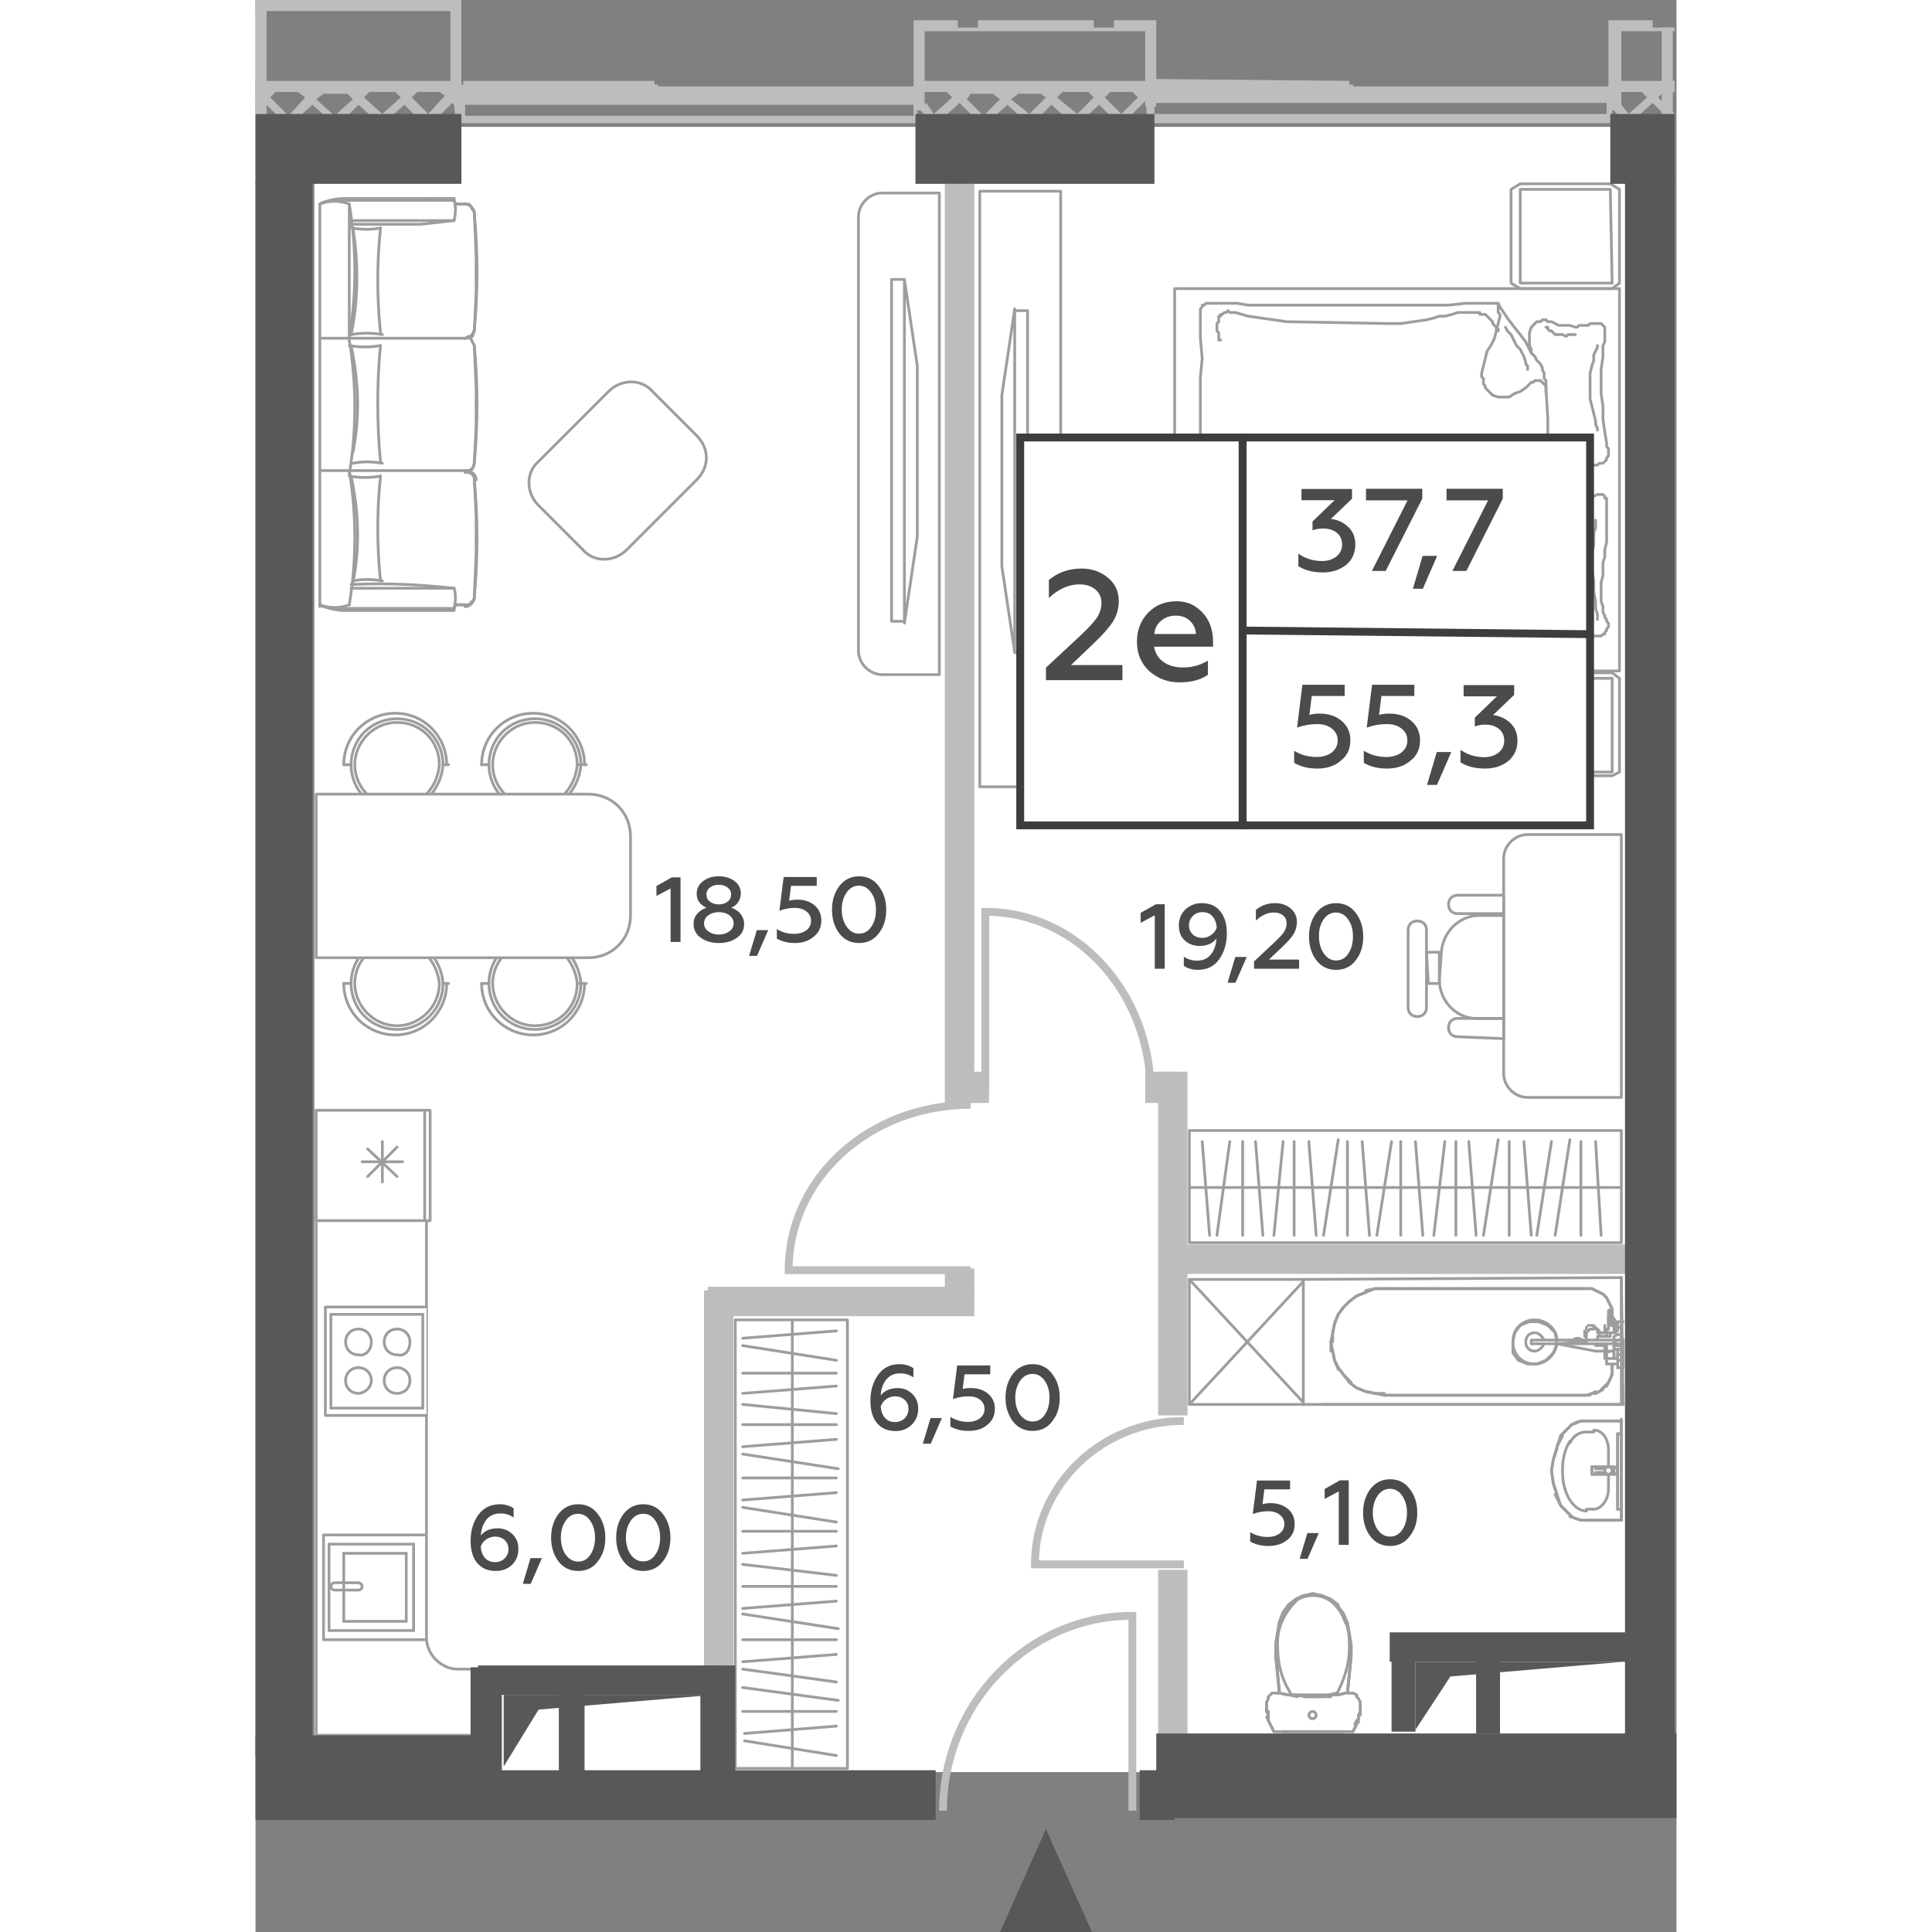 <?xml version="1.0" encoding="utf-8"?>
<!-- Generator: Adobe Illustrator 27.6.1, SVG Export Plug-In . SVG Version: 6.00 Build 0)  -->
<svg version="1.1" id="Layer_1" xmlns="http://www.w3.org/2000/svg" xmlns:xlink="http://www.w3.org/1999/xlink" x="0px" y="0px"
	   viewBox="0 0 77.3 105.1" enable-background="new 0 0 77.3 105.1" xml:space="preserve" width="200" height="200">
<rect x="0" y="0" width="77.3" height="105.1" fill="#808080" stroke="none"/>
<g id="Flats">
	<rect id="fl_13" x="3.2" y="6.9" fill="#FFFFFF" width="71.8" height="89.5"/>
</g>
<g id="objects">
	<g>
		
			<polygon fill="none" stroke="#9E9D9C" stroke-width="0.15" stroke-linecap="round" stroke-linejoin="round" stroke-miterlimit="10" points="
			32.2,96.2 32.2,71.8 28.7,71.8 26.1,71.8 26.1,96.2 28.8,96.2 		"/>
		
			<line fill="none" stroke="#9E9D9C" stroke-width="0.15" stroke-linecap="round" stroke-linejoin="round" stroke-miterlimit="10" x1="29.2" y1="96.2" x2="29.2" y2="71.8"/>
		<g>
			
				<line fill="none" stroke="#9E9D9C" stroke-width="0.15" stroke-linecap="round" stroke-linejoin="round" stroke-miterlimit="10" x1="26.5" y1="72.8" x2="31.6" y2="72.4"/>
			
				<line fill="none" stroke="#9E9D9C" stroke-width="0.15" stroke-linecap="round" stroke-linejoin="round" stroke-miterlimit="10" x1="26.5" y1="73.2" x2="31.6" y2="74"/>
		</g>
		
			<line fill="none" stroke="#9E9D9C" stroke-width="0.15" stroke-linecap="round" stroke-linejoin="round" stroke-miterlimit="10" x1="26.5" y1="74.7" x2="31.6" y2="74.7"/>
		<g>
			
				<line fill="none" stroke="#9E9D9C" stroke-width="0.15" stroke-linecap="round" stroke-linejoin="round" stroke-miterlimit="10" x1="26.5" y1="75.8" x2="31.6" y2="75.4"/>
			
				<line fill="none" stroke="#9E9D9C" stroke-width="0.15" stroke-linecap="round" stroke-linejoin="round" stroke-miterlimit="10" x1="26.5" y1="76.4" x2="31.6" y2="76.9"/>
			
				<line fill="none" stroke="#9E9D9C" stroke-width="0.15" stroke-linecap="round" stroke-linejoin="round" stroke-miterlimit="10" x1="26.5" y1="77.5" x2="31.6" y2="77.5"/>
			
				<line fill="none" stroke="#9E9D9C" stroke-width="0.15" stroke-linecap="round" stroke-linejoin="round" stroke-miterlimit="10" x1="26.5" y1="78.7" x2="31.6" y2="78.3"/>
			
				<line fill="none" stroke="#9E9D9C" stroke-width="0.15" stroke-linecap="round" stroke-linejoin="round" stroke-miterlimit="10" x1="26.5" y1="79.1" x2="31.7" y2="79.9"/>
			
				<line fill="none" stroke="#9E9D9C" stroke-width="0.15" stroke-linecap="round" stroke-linejoin="round" stroke-miterlimit="10" x1="26.5" y1="80.4" x2="31.6" y2="80.4"/>
			
				<line fill="none" stroke="#9E9D9C" stroke-width="0.15" stroke-linecap="round" stroke-linejoin="round" stroke-miterlimit="10" x1="26.5" y1="81.6" x2="31.6" y2="81.2"/>
			
				<line fill="none" stroke="#9E9D9C" stroke-width="0.15" stroke-linecap="round" stroke-linejoin="round" stroke-miterlimit="10" x1="26.5" y1="82" x2="31.6" y2="82.8"/>
		</g>
		<g>
			
				<line fill="none" stroke="#9E9D9C" stroke-width="0.15" stroke-linecap="round" stroke-linejoin="round" stroke-miterlimit="10" x1="26.5" y1="84.5" x2="31.6" y2="84.1"/>
			
				<line fill="none" stroke="#9E9D9C" stroke-width="0.15" stroke-linecap="round" stroke-linejoin="round" stroke-miterlimit="10" x1="26.5" y1="85.1" x2="31.6" y2="85.7"/>
			
				<line fill="none" stroke="#9E9D9C" stroke-width="0.15" stroke-linecap="round" stroke-linejoin="round" stroke-miterlimit="10" x1="26.5" y1="86.3" x2="31.6" y2="86.3"/>
			
				<line fill="none" stroke="#9E9D9C" stroke-width="0.15" stroke-linecap="round" stroke-linejoin="round" stroke-miterlimit="10" x1="26.5" y1="87.5" x2="31.6" y2="87.1"/>
			
				<line fill="none" stroke="#9E9D9C" stroke-width="0.15" stroke-linecap="round" stroke-linejoin="round" stroke-miterlimit="10" x1="26.5" y1="87.8" x2="31.7" y2="88.6"/>
			
				<line fill="none" stroke="#9E9D9C" stroke-width="0.15" stroke-linecap="round" stroke-linejoin="round" stroke-miterlimit="10" x1="26.5" y1="89.2" x2="31.6" y2="89.2"/>
			
				<line fill="none" stroke="#9E9D9C" stroke-width="0.15" stroke-linecap="round" stroke-linejoin="round" stroke-miterlimit="10" x1="26.5" y1="90.4" x2="31.6" y2="90"/>
			
				<line fill="none" stroke="#9E9D9C" stroke-width="0.15" stroke-linecap="round" stroke-linejoin="round" stroke-miterlimit="10" x1="26.5" y1="90.8" x2="31.6" y2="91.5"/>
			
				<line fill="none" stroke="#9E9D9C" stroke-width="0.15" stroke-linecap="round" stroke-linejoin="round" stroke-miterlimit="10" x1="26.5" y1="91.8" x2="31.7" y2="92.5"/>
			
				<line fill="none" stroke="#9E9D9C" stroke-width="0.15" stroke-linecap="round" stroke-linejoin="round" stroke-miterlimit="10" x1="26.5" y1="93.1" x2="31.6" y2="93.1"/>
			
				<line fill="none" stroke="#9E9D9C" stroke-width="0.15" stroke-linecap="round" stroke-linejoin="round" stroke-miterlimit="10" x1="26.6" y1="94.3" x2="31.6" y2="93.9"/>
			
				<line fill="none" stroke="#9E9D9C" stroke-width="0.15" stroke-linecap="round" stroke-linejoin="round" stroke-miterlimit="10" x1="26.6" y1="94.7" x2="31.6" y2="95.5"/>
		</g>
		
			<line fill="none" stroke="#9E9D9C" stroke-width="0.15" stroke-linecap="round" stroke-linejoin="round" stroke-miterlimit="10" x1="26.5" y1="83.3" x2="31.6" y2="83.3"/>
	</g>
	<g>
		
			<polygon fill="none" stroke="#9E9D9C" stroke-width="0.15" stroke-linecap="round" stroke-linejoin="round" stroke-miterlimit="10" points="
			74.3,61.5 50.8,61.5 50.8,65 50.8,67.6 74.3,67.6 74.3,65 		"/>
		
			<line fill="none" stroke="#9E9D9C" stroke-width="0.15" stroke-linecap="round" stroke-linejoin="round" stroke-miterlimit="10" x1="74.3" y1="64.6" x2="50.8" y2="64.6"/>
		<g>
			
				<line fill="none" stroke="#9E9D9C" stroke-width="0.15" stroke-linecap="round" stroke-linejoin="round" stroke-miterlimit="10" x1="51.9" y1="67.2" x2="51.5" y2="62.1"/>
			
				<line fill="none" stroke="#9E9D9C" stroke-width="0.15" stroke-linecap="round" stroke-linejoin="round" stroke-miterlimit="10" x1="52.3" y1="67.2" x2="53" y2="62.1"/>
		</g>
		
			<line fill="none" stroke="#9E9D9C" stroke-width="0.15" stroke-linecap="round" stroke-linejoin="round" stroke-miterlimit="10" x1="53.7" y1="67.2" x2="53.7" y2="62.1"/>
		<g>
			
				<line fill="none" stroke="#9E9D9C" stroke-width="0.15" stroke-linecap="round" stroke-linejoin="round" stroke-miterlimit="10" x1="54.8" y1="67.2" x2="54.4" y2="62.1"/>
			
				<line fill="none" stroke="#9E9D9C" stroke-width="0.15" stroke-linecap="round" stroke-linejoin="round" stroke-miterlimit="10" x1="55.4" y1="67.2" x2="55.9" y2="62.1"/>
			
				<line fill="none" stroke="#9E9D9C" stroke-width="0.15" stroke-linecap="round" stroke-linejoin="round" stroke-miterlimit="10" x1="56.5" y1="67.2" x2="56.5" y2="62.1"/>
			
				<line fill="none" stroke="#9E9D9C" stroke-width="0.15" stroke-linecap="round" stroke-linejoin="round" stroke-miterlimit="10" x1="57.7" y1="67.2" x2="57.3" y2="62.1"/>
			
				<line fill="none" stroke="#9E9D9C" stroke-width="0.15" stroke-linecap="round" stroke-linejoin="round" stroke-miterlimit="10" x1="58.1" y1="67.2" x2="58.9" y2="62"/>
			
				<line fill="none" stroke="#9E9D9C" stroke-width="0.15" stroke-linecap="round" stroke-linejoin="round" stroke-miterlimit="10" x1="59.4" y1="67.2" x2="59.4" y2="62.1"/>
			
				<line fill="none" stroke="#9E9D9C" stroke-width="0.15" stroke-linecap="round" stroke-linejoin="round" stroke-miterlimit="10" x1="60.6" y1="67.2" x2="60.2" y2="62.1"/>
			
				<line fill="none" stroke="#9E9D9C" stroke-width="0.15" stroke-linecap="round" stroke-linejoin="round" stroke-miterlimit="10" x1="61" y1="67.2" x2="61.8" y2="62.1"/>
		</g>
		<g>
			
				<line fill="none" stroke="#9E9D9C" stroke-width="0.15" stroke-linecap="round" stroke-linejoin="round" stroke-miterlimit="10" x1="63.5" y1="67.2" x2="63.1" y2="62.1"/>
			
				<line fill="none" stroke="#9E9D9C" stroke-width="0.15" stroke-linecap="round" stroke-linejoin="round" stroke-miterlimit="10" x1="64.1" y1="67.2" x2="64.7" y2="62.1"/>
			
				<line fill="none" stroke="#9E9D9C" stroke-width="0.15" stroke-linecap="round" stroke-linejoin="round" stroke-miterlimit="10" x1="65.3" y1="67.2" x2="65.3" y2="62.1"/>
			
				<line fill="none" stroke="#9E9D9C" stroke-width="0.15" stroke-linecap="round" stroke-linejoin="round" stroke-miterlimit="10" x1="66.4" y1="67.2" x2="66" y2="62.1"/>
			
				<line fill="none" stroke="#9E9D9C" stroke-width="0.15" stroke-linecap="round" stroke-linejoin="round" stroke-miterlimit="10" x1="66.8" y1="67.2" x2="67.6" y2="62"/>
			
				<line fill="none" stroke="#9E9D9C" stroke-width="0.15" stroke-linecap="round" stroke-linejoin="round" stroke-miterlimit="10" x1="68.2" y1="67.2" x2="68.2" y2="62.1"/>
			
				<line fill="none" stroke="#9E9D9C" stroke-width="0.15" stroke-linecap="round" stroke-linejoin="round" stroke-miterlimit="10" x1="69.4" y1="67.2" x2="69" y2="62.1"/>
			
				<line fill="none" stroke="#9E9D9C" stroke-width="0.15" stroke-linecap="round" stroke-linejoin="round" stroke-miterlimit="10" x1="69.7" y1="67.2" x2="70.5" y2="62.1"/>
			
				<line fill="none" stroke="#9E9D9C" stroke-width="0.15" stroke-linecap="round" stroke-linejoin="round" stroke-miterlimit="10" x1="70.7" y1="67.2" x2="71.5" y2="62"/>
			
				<line fill="none" stroke="#9E9D9C" stroke-width="0.15" stroke-linecap="round" stroke-linejoin="round" stroke-miterlimit="10" x1="72.1" y1="67.2" x2="72.1" y2="62.1"/>
			
				<line fill="none" stroke="#9E9D9C" stroke-width="0.15" stroke-linecap="round" stroke-linejoin="round" stroke-miterlimit="10" x1="73.2" y1="67.2" x2="72.9" y2="62.1"/>
		</g>
		
			<line fill="none" stroke="#9E9D9C" stroke-width="0.15" stroke-linecap="round" stroke-linejoin="round" stroke-miterlimit="10" x1="62.3" y1="67.2" x2="62.3" y2="62.1"/>
	</g>
	
		<path fill="#FFFFFF" stroke="#9E9D9C" stroke-width="0.15" stroke-linecap="round" stroke-linejoin="round" stroke-miterlimit="10" d="
		M12,94.4H9.3h-6v-3.6V60.4h6v28.7c0,0.9,0.8,1.7,1.7,1.7h1V94.4z"/>
	<g>
		
			<polyline fill="#FFFFFF" stroke="#9E9D9C" stroke-width="0.15" stroke-linecap="round" stroke-linejoin="round" stroke-miterlimit="10" points="
			9.3,77 3.8,77 3.8,71.1 9.3,71.1 		"/>
		<g>
			
				<path fill="#FFFFFF" stroke="#9E9D9C" stroke-width="0.15" stroke-linecap="round" stroke-linejoin="round" stroke-miterlimit="10" d="
				M8.4,73c0-0.4-0.3-0.7-0.7-0.7S7,72.6,7,73s0.3,0.7,0.7,0.7C8.1,73.8,8.4,73.5,8.4,73z"/>
			
				<path fill="#FFFFFF" stroke="#9E9D9C" stroke-width="0.15" stroke-linecap="round" stroke-linejoin="round" stroke-miterlimit="10" d="
				M6.3,73c0-0.4-0.3-0.7-0.7-0.7c-0.4,0-0.7,0.3-0.7,0.7c0,0.4,0.3,0.7,0.7,0.7C5.9,73.8,6.3,73.5,6.3,73z"/>
			
				<path fill="#FFFFFF" stroke="#9E9D9C" stroke-width="0.15" stroke-linecap="round" stroke-linejoin="round" stroke-miterlimit="10" d="
				M8.4,75.1c0-0.4-0.3-0.7-0.7-0.7c-0.4,0-0.7,0.3-0.7,0.7c0,0.4,0.3,0.7,0.7,0.7C8.1,75.8,8.4,75.5,8.4,75.1z"/>
			
				<path fill="#FFFFFF" stroke="#9E9D9C" stroke-width="0.15" stroke-linecap="round" stroke-linejoin="round" stroke-miterlimit="10" d="
				M6.3,75.1c0-0.4-0.3-0.7-0.7-0.7c-0.4,0-0.7,0.3-0.7,0.7c0,0.4,0.3,0.7,0.7,0.7C5.9,75.8,6.3,75.5,6.3,75.1z"/>
			
				<line fill="none" stroke="#9E9D9C" stroke-width="0.15" stroke-linecap="round" stroke-linejoin="round" stroke-miterlimit="10" x1="9.1" y1="71.5" x2="4.1" y2="71.5"/>
			
				<line fill="none" stroke="#9E9D9C" stroke-width="0.15" stroke-linecap="round" stroke-linejoin="round" stroke-miterlimit="10" x1="9.1" y1="76.6" x2="9.1" y2="71.5"/>
			
				<line fill="none" stroke="#9E9D9C" stroke-width="0.15" stroke-linecap="round" stroke-linejoin="round" stroke-miterlimit="10" x1="4.1" y1="76.6" x2="9.1" y2="76.6"/>
			
				<line fill="none" stroke="#9E9D9C" stroke-width="0.15" stroke-linecap="round" stroke-linejoin="round" stroke-miterlimit="10" x1="4.1" y1="71.5" x2="4.1" y2="76.6"/>
		</g>
	</g>
	<g>
		
			<polyline fill="#FFFFFF" stroke="#9E9D9C" stroke-width="0.15" stroke-linecap="round" stroke-linejoin="round" stroke-miterlimit="10" points="
			9.2,83.5 3.7,83.5 3.7,89.2 9.2,89.2 		"/>
		<g>
			
				<path fill="#FFFFFF" stroke="#9E9D9C" stroke-width="0.15" stroke-linecap="round" stroke-linejoin="round" stroke-miterlimit="10" d="
				M5.6,86.1c0.1,0,0.2,0.1,0.2,0.2s-0.1,0.2-0.2,0.2H4.3c-0.1,0-0.2-0.1-0.2-0.2s0.1-0.2,0.2-0.2H5.6z"/>
			
				<line fill="none" stroke="#9E9D9C" stroke-width="0.15" stroke-linecap="round" stroke-linejoin="round" stroke-miterlimit="10" x1="8.2" y1="84.5" x2="8.2" y2="88.2"/>
			
				<line fill="none" stroke="#9E9D9C" stroke-width="0.15" stroke-linecap="round" stroke-linejoin="round" stroke-miterlimit="10" x1="4.8" y1="84.5" x2="8.2" y2="84.5"/>
			
				<line fill="none" stroke="#9E9D9C" stroke-width="0.15" stroke-linecap="round" stroke-linejoin="round" stroke-miterlimit="10" x1="4.8" y1="88.2" x2="4.8" y2="84.5"/>
			
				<line fill="none" stroke="#9E9D9C" stroke-width="0.15" stroke-linecap="round" stroke-linejoin="round" stroke-miterlimit="10" x1="8.2" y1="88.2" x2="4.8" y2="88.2"/>
			
				<line fill="none" stroke="#9E9D9C" stroke-width="0.15" stroke-linecap="round" stroke-linejoin="round" stroke-miterlimit="10" x1="4" y1="88.7" x2="8.6" y2="88.7"/>
			
				<line fill="none" stroke="#9E9D9C" stroke-width="0.15" stroke-linecap="round" stroke-linejoin="round" stroke-miterlimit="10" x1="4" y1="84" x2="4" y2="88.7"/>
			
				<line fill="none" stroke="#9E9D9C" stroke-width="0.15" stroke-linecap="round" stroke-linejoin="round" stroke-miterlimit="10" x1="8.6" y1="84" x2="4" y2="84"/>
			
				<line fill="none" stroke="#9E9D9C" stroke-width="0.15" stroke-linecap="round" stroke-linejoin="round" stroke-miterlimit="10" x1="8.6" y1="88.7" x2="8.6" y2="84"/>
		</g>
	</g>
	<g>
		
			<rect x="3.3" y="60.4" fill="#FFFFFF" stroke="#9E9D9C" stroke-width="0.15" stroke-linecap="round" stroke-linejoin="round" stroke-miterlimit="10" width="6.2" height="6"/>
		
			<line fill="none" stroke="#9E9D9C" stroke-width="0.15" stroke-linecap="round" stroke-linejoin="round" stroke-miterlimit="10" x1="9.2" y1="66.3" x2="9.2" y2="60.5"/>
	</g>
	<g>
		<g>
			
				<line fill="none" stroke="#9E9D9C" stroke-width="0.15" stroke-linecap="round" stroke-linejoin="round" stroke-miterlimit="10" x1="6.1" y1="64" x2="7.7" y2="62.4"/>
			
				<line fill="none" stroke="#9E9D9C" stroke-width="0.15" stroke-linecap="round" stroke-linejoin="round" stroke-miterlimit="10" x1="6.1" y1="62.5" x2="7.7" y2="64"/>
		</g>
		<g>
			
				<line fill="none" stroke="#9E9D9C" stroke-width="0.15" stroke-linecap="round" stroke-linejoin="round" stroke-miterlimit="10" x1="6.9" y1="64.3" x2="6.9" y2="62.1"/>
			
				<line fill="none" stroke="#9E9D9C" stroke-width="0.15" stroke-linecap="round" stroke-linejoin="round" stroke-miterlimit="10" x1="5.8" y1="63.2" x2="8" y2="63.2"/>
		</g>
	</g>
	
		<rect x="39.4" y="10.4" fill="none" stroke="#9E9D9C" stroke-width="0.15" stroke-linecap="round" stroke-linejoin="round" stroke-miterlimit="10" width="4.4" height="32.4"/>
	
		<path fill="none" stroke="#9E9D9C" stroke-width="0.15" stroke-linecap="round" stroke-linejoin="round" stroke-miterlimit="10" d="
		M41.3,35.5V16.9H42v18.6H41.3z M41.3,35.5l-0.7-4.7v-9.3l0.7-4.7"/>
	<g>
		
			<polyline fill="none" stroke="#9E9D9C" stroke-width="0.15" stroke-linecap="round" stroke-linejoin="round" stroke-miterlimit="10" points="
			68.3,36.9 68.3,42 68.8,42.2 73.8,42.2 74.2,42 74.2,36.9 73.8,36.6 68.8,36.6 68.3,36.9 		"/>
		
			<polyline fill="none" stroke="#9E9D9C" stroke-width="0.15" stroke-linecap="round" stroke-linejoin="round" stroke-miterlimit="10" points="
			68.3,10.3 68.3,15.4 68.8,15.7 73.8,15.7 74.2,15.4 74.2,10.3 73.7,10 68.8,10 68.3,10.3 		"/>
		
			<rect x="50" y="15.7" fill="none" stroke="#9E9D9C" stroke-width="0.15" stroke-linecap="round" stroke-linejoin="round" stroke-miterlimit="10" width="24.2" height="20.8"/>
		
			<polyline fill="none" stroke="#9E9D9C" stroke-width="0.15" stroke-linecap="round" stroke-linejoin="round" stroke-miterlimit="10" points="
			68.8,10.3 73.7,10.3 73.8,15.4 68.8,15.4 68.8,10.3 		"/>
		
			<polyline fill="none" stroke="#9E9D9C" stroke-width="0.15" stroke-linecap="round" stroke-linejoin="round" stroke-miterlimit="10" points="
			69.6,36 69.4,36 68.8,36 68,36 66.9,36.1 65.6,36.1 64.2,36.1 62.6,36.1 61.1,36.2 55.8,36.2 55.4,36.2 54.9,36.2 54.5,36.2 
			54,36.2 53.6,36.2 53.1,36.2 52.7,36.2 52.5,36.2 52.4,36.2 52.2,36.1 52.1,36.1 51.9,36.1 51.8,36.1 51.7,36.1 51.5,36 51.5,36 
			51.4,36 51.4,36 51.4,35.9 51.3,35.9 51.3,35.9 51.2,35.9 51.2,35.8 51.2,35.7 51.2,35.7 51.2,35.6 51.2,35.5 51.2,35.5 
			51.2,35.4 51.2,35.3 51.2,35.3 51.4,34.1 51.5,32.9 51.6,31.7 51.6,30.5 51.5,29.3 51.5,28.1 51.4,26.9 51.4,25.7 51.4,24.6 
			51.4,23.6 51.4,22.5 51.4,21.5 51.4,20.5 51.5,19.5 51.4,18.4 51.4,17.4 51.4,17.3 51.4,17.2 51.4,17.1 51.4,17 51.4,16.9 
			51.4,16.8 51.5,16.7 51.5,16.6 51.6,16.6 51.7,16.5 51.7,16.5 51.8,16.5 51.9,16.5 52,16.5 52.1,16.5 52.2,16.5 52.8,16.5 
			53.4,16.5 54,16.6 54.6,16.6 55.2,16.6 55.8,16.6 61.3,16.6 61.9,16.6 62.9,16.6 64,16.6 64.9,16.6 65.8,16.5 66.5,16.5 
			67.1,16.5 67.4,16.5 67.6,16.5 67.6,16.5 67.7,16.7 67.9,17 68.1,17.3 68.4,17.7 68.8,18.2 69.1,18.6 69.4,19.2 69.5,19.3 
			69.6,19.4 69.7,19.6 69.8,19.7 69.9,19.8 70,20 70,20.1 70.1,20.3 70.1,20.4 70.1,20.5 70.1,20.6 70.2,20.7 70.2,20.8 70.2,20.9 
			70.2,21 70.2,21.1 70.3,22.8 70.3,24.5 70.3,26.2 70.2,27.9 70.2,29.7 70.1,31.4 70.1,33.1 70.2,34.8 70.2,35 70.2,35.1 
			70.2,35.2 70.2,35.3 70.2,35.5 70.2,35.6 70.1,35.7 70.1,35.8 70,35.9 69.9,35.9 69.8,36 69.8,36 69.7,36 69.6,36 69.6,36 		"/>
		
			<polyline fill="none" stroke="#9E9D9C" stroke-width="0.15" stroke-linecap="round" stroke-linejoin="round" stroke-miterlimit="10" points="
			67.6,16.5 67.6,16.5 67.6,16.5 67.6,16.6 67.6,16.7 67.6,16.8 67.6,17 67.7,17.1 67.7,17.2 67.6,17.6 67.5,18 67.4,18.4 
			67.2,18.8 67,19.1 66.9,19.5 66.8,19.9 66.7,20.3 66.7,20.4 66.7,20.5 66.8,20.6 66.8,20.7 66.8,20.8 66.8,20.9 66.9,21 
			66.9,21.1 67.1,21.3 67.3,21.5 67.6,21.6 67.9,21.6 68.2,21.6 68.5,21.4 68.8,21.3 69.1,21.1 69.2,21 69.3,20.9 69.3,20.9 
			69.4,20.8 69.5,20.8 69.6,20.7 69.7,20.7 69.7,20.7 69.9,20.7 70,20.8 70.1,20.9 70.2,21 70.2,21.2 70.2,21.3 70.2,21.4 
			70.2,21.4 		"/>
		
			<polyline fill="none" stroke="#9E9D9C" stroke-width="0.15" stroke-linecap="round" stroke-linejoin="round" stroke-miterlimit="10" points="
			67.6,18 67.6,17.9 67.5,17.9 67.5,17.8 67.4,17.7 67.3,17.6 67.3,17.5 67.1,17.3 67,17.2 67,17.2 66.9,17.1 66.8,17.1 66.7,17.1 
			66.6,17.1 66.6,17 66.5,17 66.4,17 66.1,17 65.7,17 65.4,17 65.1,17.1 64.7,17.2 64.4,17.2 64.1,17.3 63.7,17.4 63,17.5 
			62.3,17.6 61.6,17.6 56.1,17.5 55.4,17.4 54.7,17.3 54,17.2 53.3,17 53.2,17 53.1,17 53,17 53,17 52.9,16.9 52.8,17 52.7,17 
			52.7,17 52.6,17.1 52.5,17.1 52.5,17.2 52.4,17.2 52.4,17.4 52.4,17.4 52.4,17.5 52.3,17.6 52.3,17.8 52.3,18 52.4,18.1 
			52.4,18.2 52.4,18.4 52.4,18.5 52.5,18.5 		"/>
		
			<polyline fill="none" stroke="#9E9D9C" stroke-width="0.15" stroke-linecap="round" stroke-linejoin="round" stroke-miterlimit="10" points="
			69.9,24.5 69.9,24.6 69.8,25 69.7,25.6 69.6,26.3 69.5,27.2 69.5,28.2 69.4,29.3 69.4,30.4 69.5,30.9 69.5,31.4 69.5,31.9 
			69.5,32.3 69.5,32.8 69.6,33.3 69.6,33.8 69.6,34.2 69.5,34.3 69.5,34.4 69.5,34.5 69.5,34.6 69.5,34.6 69.5,34.7 69.5,34.8 
			69.4,34.8 69.4,35 69.3,35 69.3,35.1 69.2,35.1 69.1,35.2 69,35.2 68.9,35.2 68.8,35.2 68.2,35.3 67.7,35.3 67.1,35.3 66.5,35.2 
			66,35.1 65.4,35 64.8,34.9 64.2,34.9 63.4,34.9 62.6,34.9 61.9,35.1 61.3,35.2 55.9,35.4 55.5,35.5 55.3,35.6 55.2,35.6 		"/>
		
			<polyline fill="none" stroke="#9E9D9C" stroke-width="0.15" stroke-linecap="round" stroke-linejoin="round" stroke-miterlimit="10" points="
			69.4,19.2 69.4,19.1 69.4,19 69.3,18.8 69.3,18.6 69.3,18.3 69.3,18.1 69.4,17.8 69.6,17.6 69.7,17.5 69.8,17.5 69.9,17.5 
			70,17.4 70.1,17.4 70.1,17.4 70.2,17.4 		"/>
		
			<polyline fill="none" stroke="#9E9D9C" stroke-width="0.15" stroke-linecap="round" stroke-linejoin="round" stroke-miterlimit="10" points="
			69.2,20.1 69.2,20 69.2,19.9 69.1,19.8 69.1,19.7 69,19.4 68.9,19.2 68.8,19 68.6,18.8 68.5,18.6 68.4,18.4 68.3,18.2 68.2,18.1 
			68.1,18 68,17.8 68,17.8 		"/>
		
			<polyline fill="none" stroke="#9E9D9C" stroke-width="0.15" stroke-linecap="round" stroke-linejoin="round" stroke-miterlimit="10" points="
			51.8,29.9 51.9,30 51.9,30.3 52.1,30.7 52.1,31.2 52.2,31.8 52.2,32.5 52.1,33.2 51.8,33.9 51.8,34 51.7,34.1 51.7,34.3 
			51.6,34.4 51.6,34.6 51.5,34.7 51.5,34.9 51.5,35 51.5,35.1 51.6,35.1 51.6,35.2 51.6,35.3 51.6,35.3 51.6,35.3 51.7,35.4 
			51.7,35.4 51.9,35.5 52,35.6 52.2,35.6 52.3,35.7 52.5,35.7 52.6,35.6 52.6,35.6 52.7,35.6 		"/>
		
			<polyline fill="none" stroke="#9E9D9C" stroke-width="0.15" stroke-linecap="round" stroke-linejoin="round" stroke-miterlimit="10" points="
			70.2,27.2 70.3,27.2 70.3,27.2 70.5,27.1 70.6,27.1 70.7,27.1 70.9,27 71.1,27 71.3,27 71.5,26.9 71.8,26.9 72,27 72.2,27 
			72.4,27 72.6,27 72.8,27 73,26.9 73.1,26.9 73.1,26.9 73.1,26.9 73.2,26.9 73.2,26.9 73.3,26.9 73.3,26.9 73.3,26.9 73.4,27 
			73.4,27.1 73.5,27.1 73.5,27.2 73.5,27.3 73.5,27.4 73.5,27.5 73.5,27.6 73.5,27.9 73.5,28.3 73.5,28.7 73.5,29.1 73.5,29.5 
			73.4,29.9 73.4,30.3 73.3,30.6 73.3,31 73.3,31.3 73.2,31.7 73.2,32 73.2,32.4 73.2,32.7 73.3,33 73.3,33.3 73.4,33.5 73.4,33.6 
			73.5,33.7 73.5,33.8 73.6,33.9 73.6,34 73.6,34.1 73.5,34.2 73.5,34.3 73.4,34.4 73.4,34.5 73.3,34.5 73.2,34.6 73.1,34.6 
			73,34.6 72.9,34.6 72.8,34.6 72.6,34.6 72.5,34.6 72.3,34.6 72.2,34.6 72.1,34.5 71.9,34.5 71.8,34.5 71.5,34.5 71.2,34.5 
			70.9,34.5 70.7,34.5 70.5,34.5 70.3,34.6 70.2,34.6 70.2,34.6 		"/>
		
			<polyline fill="none" stroke="#9E9D9C" stroke-width="0.15" stroke-linecap="round" stroke-linejoin="round" stroke-miterlimit="10" points="
			72.9,28.3 72.9,28.4 72.9,28.5 72.9,28.7 72.8,29 72.8,29.3 72.8,29.7 72.7,30 72.7,30.4 72.7,31 72.8,31.6 72.8,32.2 72.9,32.7 
			72.9,33.1 73,33.4 73,33.6 73,33.7 		"/>
		
			<polyline fill="none" stroke="#9E9D9C" stroke-width="0.15" stroke-linecap="round" stroke-linejoin="round" stroke-miterlimit="10" points="
			71.8,18.2 71.7,18.2 71.7,18.2 71.6,18.2 71.4,18.2 71.3,18.3 71.1,18.2 70.9,18.2 70.7,18.2 70.6,18.1 70.5,18 70.4,18 
			70.3,17.9 70.3,17.8 70.2,17.8 70.2,17.8 		"/>
		
			<polyline fill="none" stroke="#9E9D9C" stroke-width="0.15" stroke-linecap="round" stroke-linejoin="round" stroke-miterlimit="10" points="
			73,18.8 73,18.8 73,18.9 72.9,19.1 72.8,19.3 72.8,19.6 72.7,19.9 72.6,20.3 72.6,20.7 72.6,21.2 72.6,21.7 72.7,22.1 72.8,22.5 
			72.9,22.9 72.9,23.1 73,23.3 73,23.4 		"/>
		
			<polyline fill="none" stroke="#9E9D9C" stroke-width="0.15" stroke-linecap="round" stroke-linejoin="round" stroke-miterlimit="10" points="
			70.2,17.4 70.2,17.4 70.3,17.5 70.5,17.5 70.7,17.6 70.9,17.7 71.2,17.7 71.5,17.7 71.8,17.8 71.9,17.8 72,17.7 72.1,17.7 
			72.2,17.7 72.3,17.7 72.5,17.7 72.6,17.6 72.7,17.6 72.8,17.6 72.8,17.6 72.9,17.6 73,17.6 73,17.6 73.1,17.6 73.2,17.6 
			73.2,17.6 73.3,17.7 73.4,17.8 73.4,17.9 73.4,18.1 73.4,18.2 73.4,18.4 73.4,18.6 73.3,18.8 73.3,19.4 73.2,20.1 73.2,20.8 
			73.2,21.4 73.3,22.1 73.3,22.8 73.4,23.5 73.5,24.1 73.5,24.2 73.5,24.3 73.6,24.4 73.6,24.5 73.6,24.6 73.6,24.7 73.6,24.8 
			73.5,24.9 73.5,25 73.4,25.1 73.3,25.2 73.1,25.2 73,25.3 72.9,25.3 72.7,25.3 72.6,25.3 72.1,25.3 71.7,25.3 71.4,25.2 71,25.2 
			70.7,25.2 70.5,25.2 70.4,25.2 70.3,25.2 		"/>
		
			<polyline fill="none" stroke="#9E9D9C" stroke-width="0.15" stroke-linecap="round" stroke-linejoin="round" stroke-miterlimit="10" points="
			71.3,33.9 71.3,33.9 71.2,33.9 71.2,33.9 71.1,33.9 71,33.9 70.8,33.9 70.7,33.9 70.5,33.9 70.5,33.9 70.4,33.9 70.3,33.9 
			70.3,33.9 70.2,33.9 70.2,33.9 70.2,33.9 		"/>
		
			<polyline fill="none" stroke="#9E9D9C" stroke-width="0.15" stroke-linecap="round" stroke-linejoin="round" stroke-miterlimit="10" points="
			68.8,36.9 73.8,36.9 73.8,42 68.8,42 68.8,36.9 		"/>
	</g>
	
		<polyline fill="none" stroke="#9E9D9C" stroke-width="0.15" stroke-linecap="round" stroke-linejoin="round" stroke-miterlimit="10" points="
		50.8,76.4 57.1,76.4 57.1,69.6 50.8,69.6 50.8,76.4 	"/>
	
		<line fill="none" stroke="#9E9D9C" stroke-width="0.15" stroke-linecap="round" stroke-linejoin="round" stroke-miterlimit="10" x1="57.1" y1="76.4" x2="50.8" y2="69.6"/>
	
		<line fill="none" stroke="#9E9D9C" stroke-width="0.15" stroke-linecap="round" stroke-linejoin="round" stroke-miterlimit="10" x1="57.1" y1="69.6" x2="50.8" y2="76.4"/>
	
		<path fill="none" stroke="#9E9D9C" stroke-width="0.15" stroke-linecap="round" stroke-linejoin="round" stroke-miterlimit="10" d="
		M34.1,10.5h3.1v26.2h-3.1c-0.7,0-1.3-0.6-1.3-1.3V11.8C32.8,11.1,33.4,10.5,34.1,10.5z"/>
	
		<path fill="none" stroke="#9E9D9C" stroke-width="0.15" stroke-linecap="round" stroke-linejoin="round" stroke-miterlimit="10" d="
		M35.3,15.2v18.6h-0.7V15.2H35.3z M35.3,15.2l0.7,4.7v9.3l-0.7,4.7"/>
	<g>
		
			<path fill="none" stroke="#9E9D9C" stroke-width="0.15" stroke-linecap="round" stroke-linejoin="round" stroke-miterlimit="10" d="
			M10.8,32c0.1,0.3,0.1,0.7,0,1.1"/>
		
			<path fill="none" stroke="#9E9D9C" stroke-width="0.15" stroke-linecap="round" stroke-linejoin="round" stroke-miterlimit="10" d="
			M11.9,26.1c0.2,2.1,0.2,4.3,0,6.4"/>
		
			<path fill="none" stroke="#9E9D9C" stroke-width="0.15" stroke-linecap="round" stroke-linejoin="round" stroke-miterlimit="10" d="
			M5.1,25.6c0.4,2.4,0.4,4.9,0,7.3"/>
		
			<line fill="none" stroke="#9E9D9C" stroke-width="0.15" stroke-linecap="round" stroke-linejoin="round" stroke-miterlimit="10" x1="10.8" y1="33.1" x2="10.8" y2="33.2"/>
		
			<path fill="none" stroke="#9E9D9C" stroke-width="0.15" stroke-linecap="round" stroke-linejoin="round" stroke-miterlimit="10" d="
			M4.8,33.2c-0.4,0-0.9-0.1-1.3-0.3"/>
		
			<line fill="none" stroke="#9E9D9C" stroke-width="0.15" stroke-linecap="round" stroke-linejoin="round" stroke-miterlimit="10" x1="4.8" y1="33.2" x2="10.8" y2="33.2"/>
		
			<line fill="none" stroke="#9E9D9C" stroke-width="0.15" stroke-linecap="round" stroke-linejoin="round" stroke-miterlimit="10" x1="11.4" y1="32.9" x2="10.9" y2="32.9"/>
		
			<line fill="none" stroke="#9E9D9C" stroke-width="0.15" stroke-linecap="round" stroke-linejoin="round" stroke-miterlimit="10" x1="10.8" y1="33.1" x2="4.2" y2="33.1"/>
		
			<path fill="none" stroke="#9E9D9C" stroke-width="0.15" stroke-linecap="round" stroke-linejoin="round" stroke-miterlimit="10" d="
			M11.9,32.5c0,0.2-0.2,0.5-0.5,0.5"/>
		
			<path fill="none" stroke="#9E9D9C" stroke-width="0.15" stroke-linecap="round" stroke-linejoin="round" stroke-miterlimit="10" d="
			M5.1,32.9c-0.5,0.2-1.1,0.2-1.6,0"/>
		
			<path fill="none" stroke="#9E9D9C" stroke-width="0.15" stroke-linecap="round" stroke-linejoin="round" stroke-miterlimit="10" d="
			M6.8,18.1c-0.2-1.9-0.2-3.8,0-5.7"/>
		
			<path fill="none" stroke="#9E9D9C" stroke-width="0.15" stroke-linecap="round" stroke-linejoin="round" stroke-miterlimit="10" d="
			M5.3,12.4c0.3,1.9,0.3,3.9-0.1,5.8"/>
		
			<path fill="none" stroke="#9E9D9C" stroke-width="0.15" stroke-linecap="round" stroke-linejoin="round" stroke-miterlimit="10" d="
			M5.2,18.2c0.6-0.1,1.1-0.1,1.7,0"/>
		
			<line fill="none" stroke="#9E9D9C" stroke-width="0.15" stroke-linecap="round" stroke-linejoin="round" stroke-miterlimit="10" x1="10.8" y1="10.9" x2="10.8" y2="10.8"/>
		
			<path fill="none" stroke="#9E9D9C" stroke-width="0.15" stroke-linecap="round" stroke-linejoin="round" stroke-miterlimit="10" d="
			M6.8,12.4c-0.5,0.1-1,0.1-1.6,0"/>
		
			<path fill="none" stroke="#9E9D9C" stroke-width="0.15" stroke-linecap="round" stroke-linejoin="round" stroke-miterlimit="10" d="
			M3.5,11.1c0.4-0.2,0.9-0.3,1.3-0.3"/>
		
			<line fill="none" stroke="#9E9D9C" stroke-width="0.15" stroke-linecap="round" stroke-linejoin="round" stroke-miterlimit="10" x1="4.8" y1="10.8" x2="10.8" y2="10.8"/>
		
			<polyline fill="none" stroke="#9E9D9C" stroke-width="0.15" stroke-linecap="round" stroke-linejoin="round" stroke-miterlimit="10" points="
			5.2,12.2 7.1,12.2 9,12.2 10.8,12 		"/>
		
			<line fill="none" stroke="#9E9D9C" stroke-width="0.15" stroke-linecap="round" stroke-linejoin="round" stroke-miterlimit="10" x1="11.4" y1="11.1" x2="10.9" y2="11.1"/>
		
			<path fill="none" stroke="#9E9D9C" stroke-width="0.15" stroke-linecap="round" stroke-linejoin="round" stroke-miterlimit="10" d="
			M10.8,10.9c0.1,0.3,0.1,0.7,0,1.1"/>
		
			<line fill="none" stroke="#9E9D9C" stroke-width="0.15" stroke-linecap="round" stroke-linejoin="round" stroke-miterlimit="10" x1="5.2" y1="12" x2="10.8" y2="12"/>
		
			<line fill="none" stroke="#9E9D9C" stroke-width="0.15" stroke-linecap="round" stroke-linejoin="round" stroke-miterlimit="10" x1="10.8" y1="10.9" x2="4.2" y2="10.9"/>
		
			<path fill="none" stroke="#9E9D9C" stroke-width="0.15" stroke-linecap="round" stroke-linejoin="round" stroke-miterlimit="10" d="
			M11.4,11.1c0.2,0,0.5,0.2,0.5,0.5"/>
		
			<path fill="none" stroke="#9E9D9C" stroke-width="0.15" stroke-linecap="round" stroke-linejoin="round" stroke-miterlimit="10" d="
			M11.9,11.6c0.2,2.1,0.2,4.3,0,6.4"/>
		
			<path fill="none" stroke="#9E9D9C" stroke-width="0.15" stroke-linecap="round" stroke-linejoin="round" stroke-miterlimit="10" d="
			M11.9,17.9c0,0.2-0.2,0.5-0.5,0.5"/>
		
			<path fill="none" stroke="#9E9D9C" stroke-width="0.15" stroke-linecap="round" stroke-linejoin="round" stroke-miterlimit="10" d="
			M5.1,11.1c0.4,2.4,0.4,4.9,0,7.3"/>
		
			<path fill="none" stroke="#9E9D9C" stroke-width="0.15" stroke-linecap="round" stroke-linejoin="round" stroke-miterlimit="10" d="
			M3.5,11.1c0.5-0.2,1.1-0.2,1.6,0"/>
		
			<line fill="none" stroke="#9E9D9C" stroke-width="0.15" stroke-linecap="round" stroke-linejoin="round" stroke-miterlimit="10" x1="5.1" y1="11.1" x2="5.1" y2="18.4"/>
		
			<line fill="none" stroke="#9E9D9C" stroke-width="0.15" stroke-linecap="round" stroke-linejoin="round" stroke-miterlimit="10" x1="3.5" y1="11.1" x2="3.5" y2="33"/>
		
			<path fill="none" stroke="#9E9D9C" stroke-width="0.15" stroke-linecap="round" stroke-linejoin="round" stroke-miterlimit="10" d="
			M6.8,31.6c-0.2-1.9-0.2-3.8,0-5.7"/>
		
			<path fill="none" stroke="#9E9D9C" stroke-width="0.15" stroke-linecap="round" stroke-linejoin="round" stroke-miterlimit="10" d="
			M5.2,25.9c0.4,1.9,0.5,3.8,0.1,5.8"/>
		
			<path fill="none" stroke="#9E9D9C" stroke-width="0.15" stroke-linecap="round" stroke-linejoin="round" stroke-miterlimit="10" d="
			M6.8,25.9c-0.6,0.1-1.1,0.1-1.7,0"/>
		
			<path fill="none" stroke="#9E9D9C" stroke-width="0.15" stroke-linecap="round" stroke-linejoin="round" stroke-miterlimit="10" d="
			M5.1,18.5c0.4,2.4,0.4,4.9,0,7.3"/>
		
			<path fill="none" stroke="#9E9D9C" stroke-width="0.15" stroke-linecap="round" stroke-linejoin="round" stroke-miterlimit="10" d="
			M6.8,25.1c-0.2-1.9-0.2-4.4,0-6.3"/>
		
			<path fill="none" stroke="#9E9D9C" stroke-width="0.15" stroke-linecap="round" stroke-linejoin="round" stroke-miterlimit="10" d="
			M5.2,18.8c0.4,1.9,0.5,3.8,0.1,5.8"/>
		
			<path fill="none" stroke="#9E9D9C" stroke-width="0.15" stroke-linecap="round" stroke-linejoin="round" stroke-miterlimit="10" d="
			M6.8,18.8c-0.6,0.1-1.1,0.1-1.7,0"/>
		
			<path fill="none" stroke="#9E9D9C" stroke-width="0.15" stroke-linecap="round" stroke-linejoin="round" stroke-miterlimit="10" d="
			M5.3,31.6c0.5-0.1,1-0.1,1.6,0"/>
		
			<path fill="none" stroke="#9E9D9C" stroke-width="0.15" stroke-linecap="round" stroke-linejoin="round" stroke-miterlimit="10" d="
			M5.3,25.2c0.5-0.1,1-0.1,1.6,0"/>
		
			<line fill="none" stroke="#9E9D9C" stroke-width="0.15" stroke-linecap="round" stroke-linejoin="round" stroke-miterlimit="10" x1="11.4" y1="18.4" x2="3.5" y2="18.4"/>
		
			<path fill="none" stroke="#9E9D9C" stroke-width="0.15" stroke-linecap="round" stroke-linejoin="round" stroke-miterlimit="10" d="
			M5.2,31.8c1.9-0.1,3.7,0,5.6,0.2"/>
		
			<line fill="none" stroke="#9E9D9C" stroke-width="0.15" stroke-linecap="round" stroke-linejoin="round" stroke-miterlimit="10" x1="5.2" y1="32" x2="10.8" y2="32"/>
		
			<path fill="none" stroke="#9E9D9C" stroke-width="0.15" stroke-linecap="round" stroke-linejoin="round" stroke-miterlimit="10" d="
			M11.5,25.6c0.2,0,0.5,0.2,0.5,0.5"/>
		
			<polyline fill="none" stroke="#9E9D9C" stroke-width="0.15" stroke-linecap="round" stroke-linejoin="round" stroke-miterlimit="10" points="
			10.8,10.8 4.6,10.9 4.3,10.9 3.7,11 3.5,11.1 		"/>
		
			<polyline fill="none" stroke="#9E9D9C" stroke-width="0.15" stroke-linecap="round" stroke-linejoin="round" stroke-miterlimit="10" points="
			11.4,18.4 11.6,18.3 11.8,18.3 11.9,18 12,16 12,13.9 11.9,11.5 11.8,11.4 11.7,11.2 11.6,11.1 10.9,11.1 10.8,10.9 		"/>
		
			<path fill="none" stroke="#9E9D9C" stroke-width="0.15" stroke-linecap="round" stroke-linejoin="round" stroke-miterlimit="10" d="
			M11.9,18.8c0.2,2.1,0.2,4.3,0,6.4"/>
		
			<path fill="none" stroke="#9E9D9C" stroke-width="0.15" stroke-linecap="round" stroke-linejoin="round" stroke-miterlimit="10" d="
			M11.9,25.2c0,0.2-0.2,0.5-0.5,0.5"/>
		
			<line fill="none" stroke="#9E9D9C" stroke-width="0.15" stroke-linecap="round" stroke-linejoin="round" stroke-miterlimit="10" x1="11.4" y1="25.6" x2="3.5" y2="25.6"/>
		
			<polyline fill="none" stroke="#9E9D9C" stroke-width="0.15" stroke-linecap="round" stroke-linejoin="round" stroke-miterlimit="10" points="
			11.4,25.6 11.6,25.6 11.8,25.5 11.9,25.2 12,23.2 12,21.1 11.9,18.8 11.8,18.6 11.7,18.4 11.6,18.4 		"/>
		
			<polyline fill="none" stroke="#9E9D9C" stroke-width="0.15" stroke-linecap="round" stroke-linejoin="round" stroke-miterlimit="10" points="
			10.8,33.2 4.6,33.2 4.3,33.1 3.7,33 3.5,32.9 		"/>
		
			<polyline fill="none" stroke="#9E9D9C" stroke-width="0.15" stroke-linecap="round" stroke-linejoin="round" stroke-miterlimit="10" points="
			11.4,25.6 11.6,25.7 11.8,25.8 11.9,26 12,28 12,30.1 11.9,32.4 11.9,32.6 11.7,32.8 11.6,32.9 10.9,32.9 10.8,33.1 		"/>
	</g>
	
		<path fill="none" stroke="#9E9D9C" stroke-width="0.15" stroke-linecap="round" stroke-linejoin="round" stroke-miterlimit="10" d="
		M24,26.1l-3.8,3.8c-0.7,0.7-1.8,0.7-2.4,0l-2.4-2.4c-0.7-0.7-0.7-1.8,0-2.4l3.8-3.8c0.7-0.7,1.8-0.7,2.4,0l2.4,2.4
		C24.7,24.4,24.7,25.4,24,26.1z"/>
	<g>
		
			<path fill="none" stroke="#9E9D9C" stroke-width="0.15" stroke-linecap="round" stroke-linejoin="round" stroke-miterlimit="10" d="
			M15.2,43.9c-1.2,0-2.3-1-2.3-2.3c0-1.2,1-2.3,2.3-2.3s2.3,1,2.3,2.3C17.4,42.9,16.4,43.9,15.2,43.9"/>
		
			<path fill="none" stroke="#9E9D9C" stroke-width="0.15" stroke-linecap="round" stroke-linejoin="round" stroke-miterlimit="10" d="
			M15.2,44.1c-1.4,0-2.5-1.1-2.5-2.5s1.1-2.5,2.5-2.5s2.5,1.1,2.5,2.5C17.6,43,16.5,44.1,15.2,44.1"/>
		
			<line fill="none" stroke="#9E9D9C" stroke-width="0.15" stroke-linecap="round" stroke-linejoin="round" stroke-miterlimit="10" x1="17.6" y1="41.6" x2="18" y2="41.6"/>
		
			<path fill="none" stroke="#9E9D9C" stroke-width="0.15" stroke-linecap="round" stroke-linejoin="round" stroke-miterlimit="10" d="
			M12.3,41.6c0-1.6,1.3-2.8,2.8-2.8c1.6,0,2.8,1.3,2.8,2.8"/>
		
			<line fill="none" stroke="#9E9D9C" stroke-width="0.15" stroke-linecap="round" stroke-linejoin="round" stroke-miterlimit="10" x1="12.3" y1="41.6" x2="12.7" y2="41.6"/>
	</g>
	<g>
		
			<path fill="none" stroke="#9E9D9C" stroke-width="0.15" stroke-linecap="round" stroke-linejoin="round" stroke-miterlimit="10" d="
			M7.7,43.9c-1.2,0-2.3-1-2.3-2.3c0-1.2,1-2.3,2.3-2.3s2.3,1,2.3,2.3C9.9,42.9,8.9,43.9,7.7,43.9"/>
		
			<path fill="none" stroke="#9E9D9C" stroke-width="0.15" stroke-linecap="round" stroke-linejoin="round" stroke-miterlimit="10" d="
			M7.7,44.1c-1.4,0-2.5-1.1-2.5-2.5s1.1-2.5,2.5-2.5s2.5,1.1,2.5,2.5C10.1,43,9,44.1,7.7,44.1"/>
		
			<line fill="none" stroke="#9E9D9C" stroke-width="0.15" stroke-linecap="round" stroke-linejoin="round" stroke-miterlimit="10" x1="10.2" y1="41.6" x2="10.5" y2="41.6"/>
		
			<path fill="none" stroke="#9E9D9C" stroke-width="0.15" stroke-linecap="round" stroke-linejoin="round" stroke-miterlimit="10" d="
			M4.8,41.6c0-1.6,1.3-2.8,2.8-2.8c1.6,0,2.8,1.3,2.8,2.8"/>
		
			<line fill="none" stroke="#9E9D9C" stroke-width="0.15" stroke-linecap="round" stroke-linejoin="round" stroke-miterlimit="10" x1="4.8" y1="41.6" x2="5.2" y2="41.6"/>
	</g>
	<g>
		
			<path fill="none" stroke="#9E9D9C" stroke-width="0.15" stroke-linecap="round" stroke-linejoin="round" stroke-miterlimit="10" d="
			M15.2,51.2c-1.2,0-2.3,1-2.3,2.3c0,1.2,1,2.3,2.3,2.3s2.3-1,2.3-2.3C17.4,52.3,16.4,51.2,15.2,51.2"/>
		
			<path fill="none" stroke="#9E9D9C" stroke-width="0.15" stroke-linecap="round" stroke-linejoin="round" stroke-miterlimit="10" d="
			M15.2,51c-1.4,0-2.5,1.1-2.5,2.5s1.1,2.5,2.5,2.5s2.5-1.1,2.5-2.5C17.6,52.1,16.5,51,15.2,51"/>
		
			<line fill="none" stroke="#9E9D9C" stroke-width="0.15" stroke-linecap="round" stroke-linejoin="round" stroke-miterlimit="10" x1="17.6" y1="53.5" x2="18" y2="53.5"/>
		
			<path fill="none" stroke="#9E9D9C" stroke-width="0.15" stroke-linecap="round" stroke-linejoin="round" stroke-miterlimit="10" d="
			M12.3,53.5c0,1.6,1.3,2.8,2.8,2.8c1.6,0,2.8-1.3,2.8-2.8"/>
		
			<line fill="none" stroke="#9E9D9C" stroke-width="0.15" stroke-linecap="round" stroke-linejoin="round" stroke-miterlimit="10" x1="12.3" y1="53.5" x2="12.7" y2="53.5"/>
	</g>
	<g>
		
			<path fill="none" stroke="#9E9D9C" stroke-width="0.15" stroke-linecap="round" stroke-linejoin="round" stroke-miterlimit="10" d="
			M7.7,51.2c-1.2,0-2.3,1-2.3,2.3c0,1.2,1,2.3,2.3,2.3c1.2,0,2.3-1,2.3-2.3C9.9,52.3,8.9,51.2,7.7,51.2"/>
		
			<path fill="none" stroke="#9E9D9C" stroke-width="0.15" stroke-linecap="round" stroke-linejoin="round" stroke-miterlimit="10" d="
			M7.7,51c-1.4,0-2.5,1.1-2.5,2.5S6.3,56,7.7,56s2.5-1.1,2.5-2.5C10.1,52.1,9,51,7.7,51"/>
		
			<line fill="none" stroke="#9E9D9C" stroke-width="0.15" stroke-linecap="round" stroke-linejoin="round" stroke-miterlimit="10" x1="10.2" y1="53.5" x2="10.5" y2="53.5"/>
		
			<path fill="none" stroke="#9E9D9C" stroke-width="0.15" stroke-linecap="round" stroke-linejoin="round" stroke-miterlimit="10" d="
			M4.8,53.5c0,1.6,1.3,2.8,2.8,2.8c1.6,0,2.8-1.3,2.8-2.8"/>
		
			<line fill="none" stroke="#9E9D9C" stroke-width="0.15" stroke-linecap="round" stroke-linejoin="round" stroke-miterlimit="10" x1="4.8" y1="53.5" x2="5.2" y2="53.5"/>
	</g>
	
		<path fill="#FFFFFF" stroke="#9E9D9C" stroke-width="0.15" stroke-linecap="round" stroke-linejoin="round" stroke-miterlimit="10" d="
		M3.3,52.1h14.8c1.3,0,2.3-1,2.3-2.3v-4.3c0-1.3-1-2.3-2.3-2.3H3.3v6.7V52.1z"/>
	
		<path fill="none" stroke="#9E9D9C" stroke-width="0.15" stroke-linecap="round" stroke-linejoin="round" stroke-miterlimit="10" d="
		M64.4,53.3c0,1.2,1,2.2,2.2,2.1h1.3v-5.7h-2.5c-0.3,0-0.5-0.2-0.5-0.5l0,0c0-0.3,0.2-0.5,0.5-0.5h2.5v1.1h-1.3
		c-1.2,0-2.1,1-2.1,2.2L64.4,53.3L64.4,53.3z"/>
	
		<path fill="none" stroke="#9E9D9C" stroke-width="0.15" stroke-linecap="round" stroke-linejoin="round" stroke-miterlimit="10" d="
		M62.7,54.8c0,0.3,0.2,0.5,0.5,0.5l0,0c0.3,0,0.5-0.2,0.5-0.5v-4.2c0-0.3-0.2-0.5-0.5-0.5l0,0c-0.3,0-0.5,0.2-0.5,0.5V54.8
		L62.7,54.8z"/>
	
		<polygon fill="none" stroke="#9E9D9C" stroke-width="0.15" stroke-linecap="round" stroke-linejoin="round" stroke-miterlimit="10" points="
		63.8,53.5 64.4,53.5 64.4,51.8 63.7,51.8 	"/>
	
		<path fill="none" stroke="#9E9D9C" stroke-width="0.15" stroke-linecap="round" stroke-linejoin="round" stroke-miterlimit="10" d="
		M67.9,56.5v-1.1h-2.5c-0.3,0-0.5,0.2-0.5,0.5l0,0c0,0.3,0.2,0.5,0.5,0.5L67.9,56.5L67.9,56.5z"/>
	
		<path fill="none" stroke="#9E9D9C" stroke-width="0.15" stroke-linecap="round" stroke-linejoin="round" stroke-miterlimit="10" d="
		M69.2,45.4h5.1v14.3h-5.1c-0.7,0-1.3-0.6-1.3-1.3V46.7C67.9,46,68.5,45.4,69.2,45.4z"/>
</g>
<g id="other">
	<polygon fill="#BDBDC0" points="77.2,1.5 77.2,1.7 74.3,1.7 74.3,4.4 74.3,6 73.6,6 73.6,1.1 76,1.1 76,1.5 	"/>
	<path fill="#BDBDC0" d="M76.6,5h0.6V4.4h-3.3V5h1.5l0.3,0.3l-1,0.9l-0.4-0.5l-0.1-0.1l-0.4,0.3L73.9,6l0.4,0.5l-0.2,0.2L74.4,7
		l0.2-0.2L74.7,7l0.4-0.3L75,6.5l1-0.9l0.6,0.6l0.3,0.3l-0.2,0.2L77,7l0.2-0.1V6.2l-0.9-0.9L76.6,5L76.6,5z"/>
	<rect x="76.5" y="1.5" fill="#BDBDC0" width="0.6" height="7.4"/>
	<path fill="none" stroke="#BDBDC0" stroke-width="0.425" stroke-miterlimit="10" d="M47.7,98.5V87.9c-5.7,0-10.3,4.8-10.3,10.6"/>
	<path fill="none" stroke="#BDBDC0" stroke-width="0.425" stroke-miterlimit="10" d="M39.7,59.5v-9.9c5,0,9,4.4,9,9.9"/>
	<path fill="none" stroke="#BDBDC0" stroke-width="0.425" stroke-miterlimit="10" d="M38.9,69.1H29c0-5,4.4-9,9.9-9"/>
	<path fill="none" stroke="#BDBDC0" stroke-width="0.425" stroke-miterlimit="10" d="M50.5,85.1h-8.1c0-4.3,3.6-7.8,8.1-7.8"/>
	<rect x="50" y="67.7" fill="#BDBDC0" width="25" height="1.6"/>
	<rect x="24.6" y="70" fill="#BDBDC0" width="14.5" height="1.6"/>
	<rect x="49.1" y="58.3" fill="#BDBDC0" width="1.6" height="18.7"/>
	<rect x="37.5" y="10" fill="#BDBDC0" width="1.6" height="50"/>
	<rect x="49.1" y="85.4" fill="#BDBDC0" width="1.6" height="9.1"/>
	<rect x="37.5" y="69" fill="#BDBDC0" width="1.6" height="1.7"/>
	<rect x="38.3" y="58.3" fill="#BDBDC0" width="1.6" height="1.7"/>
	<rect x="48.4" y="58.3" fill="#BDBDC0" width="1.6" height="1.7"/>
	<rect x="24.4" y="70.2" fill="#BDBDC0" width="1.6" height="20.7"/>
	<polygon fill="#BDBDC0" points="48.4,5.8 48.4,1.7 36.4,1.7 36.4,6 35.8,6 35.8,1.1 38.2,1.1 38.2,1.5 39.3,1.5 39.3,1.1 45.6,1.1 
		45.6,1.5 46.7,1.5 46.7,1.1 49,1.1 49,5.8 	"/>
	<polygon fill="#BDBDC0" points="11.2,0 11.2,4.7 10.9,4.7 10.6,4.7 10.6,0.6 0.6,0.6 0,0.6 0,0 0.6,0 	"/>
	<path fill="#BDBDC0" d="M11.2,5.1l-0.3-0.3V4.4h-0.3h-10H0v0.7l0.2,0.2L0,5.5v0.6l0.5-0.5l0.1,0.1l0.8,0.8L1.3,6.7L1.6,7l0.2-0.2
		L2,7l0.3-0.3L2.1,6.6l1-0.9l1,0.9L3.9,6.7L4.2,7l0.2-0.2L4.6,7l0.3-0.3L4.7,6.6l0.9-0.9l0.9,0.8L6.3,6.7L6.6,7l0.3-0.3L7.2,7
		l0.3-0.3L7.2,6.5l0.9-0.8L9,6.6L8.9,6.7L9.2,7l0.2-0.2L9.5,7l0.3-0.3L9.7,6.6l1-1l0.2,0.2l0.3-0.4L11,5.3L11.2,5.1z M1.8,6.3l-1-1
		L1.1,5h1.2l0.4,0.3L1.8,6.3z M3,5.1L3,5.1L3,5.1L3,5.1z M4.3,6.3l-1-0.9l0.4-0.3H5l0.3,0.3L4.3,6.3z M6.9,6.2l-1-0.9L6.2,5h1.4
		l0.3,0.3L6.9,6.2z M9.4,6.2L8.5,5.3L8.8,5H10l0.3,0.2L9.4,6.2z"/>
	<path fill="#BDBDC0" d="M48.6,4.8V4.4H36.1V5h1.5l0.3,0.3l-1,0.9l-0.4-0.6l-0.4,0.3l0.5,0.6l-0.2,0.2L36.7,7l0.2-0.2L37,7l0.4-0.3
		l-0.1-0.2l1-0.9l0.9,0.9L39,6.7L39.3,7l0.2-0.2L39.6,7L40,6.7l-0.1-0.1l1-0.9l1,0.9l-0.1,0.1L41.9,7l0.2-0.2L42.3,7l0.3-0.3
		l-0.2-0.1l0.9-0.9l0.9,0.8L44,6.7L44.3,7l0.3-0.3L44.9,7l0.3-0.3L45,6.5l0.9-0.8l0.9,0.9l-0.2,0.2L46.9,7l0.2-0.2L47.3,7l0.3-0.3
		l-0.2-0.2l1-1l0.2,0.2l0.3-0.4l-0.2-0.1L48.9,5L48.6,4.8z M46.2,5.3L46.5,5h1.2L48,5.3l-0.9,0.9L46.2,5.3z M43.6,5.3L43.9,5h1.4
		l0.3,0.3l-0.9,0.9L43.6,5.3z M41.1,5.4l0.4-0.3h1.2L43,5.3l-0.9,0.9L41.1,5.4z M40.8,5.1L40.8,5.1L40.8,5.1L40.8,5.1z M38.9,5.1
		h1.2l0.4,0.3l-0.9,0.9l-0.9-0.9L38.9,5.1z"/>
	<path fill="#BDBDC0" d="M10.9,6.7L10.9,6.7h0.4H36V6.6V6.3V4.7h-0.1l0,0h-0.4H21.9V4.6h-0.2V4.4H11.3v0.2h-0.2l0,0h-0.4L10.9,6.7z
		 M21.7,5.2L21.7,5.2L21.7,5.2L21.7,5.2L21.7,5.2z M11.4,6.3V5.7h0.1h0.4h9.5h0.5h13.8h0.1v0.6L11.4,6.3z M22.2,5.2L22.2,5.2
		L22.2,5.2L22.2,5.2L22.2,5.2z"/>
	<path fill="#BDBDC0" d="M48.5,6.7L48.5,6.7h0.4h24.9V6.6V6.3V4.7h-0.1l0,0h-0.4H59.7V4.6h-0.2V4.4L49,4.3v0.2h-0.2l0,0h-0.4
		L48.5,6.7z M59.3,5.1L59.3,5.1L59.3,5.1L59.3,5.1L59.3,5.1z M48.9,6.2V5.6H49h0.4H59h0.5h13.9h0.1v0.6H48.9z M59.8,5.1L59.8,5.1
		L59.8,5.1L59.8,5.1L59.8,5.1z"/>
	<g>
		
			<polygon fill-rule="evenodd" clip-rule="evenodd" fill="#FFFFFF" stroke="#9E9D9C" stroke-width="0.15" stroke-miterlimit="22.926" points="
			74.4,76.4 74.3,69.5 57,69.6 57,76.4 		"/>
		
			<polygon fill-rule="evenodd" clip-rule="evenodd" fill="#FFFFFF" stroke="#9E9D9C" stroke-width="0.15" stroke-miterlimit="22.926" points="
			72.4,70.1 61.4,70.1 60.9,70.1 60.4,70.3 59.9,70.5 59.5,70.8 59.2,71.1 58.9,71.5 58.7,72 58.6,72.5 58.5,73 58.6,73.5 58.7,74 
			58.9,74.4 59.2,74.8 59.5,75.2 59.9,75.5 60.4,75.7 60.9,75.8 61.4,75.9 72.4,75.9 72.7,75.8 72.9,75.8 73.1,75.7 73.3,75.5 
			73.5,75.4 73.6,75.2 73.7,75 73.8,74.7 73.8,74.5 73.8,71.5 73.8,71.2 73.7,71 73.6,70.8 73.5,70.6 73.3,70.4 73.1,70.3 
			72.9,70.2 72.7,70.1 		"/>
		
			<path fill="none" stroke="#9E9D9C" stroke-width="0.15" stroke-linecap="round" stroke-linejoin="round" stroke-miterlimit="10" d="
			M72.4,70.1H61.3 M61.4,70.1h-0.5 M60.9,70.1l-0.5,0.1 M60.4,70.3l-0.5,0.2 M59.9,70.5l-0.4,0.3 M59.5,70.8l-0.4,0.4 M59.2,71.1
			l-0.3,0.4 M58.9,71.5L58.7,72 M58.7,72l-0.1,0.5 M58.6,72.5V73 M58.5,73v0.5 M58.6,73.5l0.1,0.5 M58.7,74l0.2,0.5 M58.9,74.4
			l0.3,0.4 M59.2,74.8l0.4,0.4 M59.5,75.2l0.4,0.3 M59.9,75.5l0.5,0.2 M60.4,75.7l0.5,0.1 M60.9,75.8h0.5 M61.4,75.9h11.1
			 M72.4,75.9h0.2 M72.7,75.8l0.2-0.1 M72.9,75.8l0.2-0.1 M73.1,75.7l0.2-0.1 M73.3,75.5l0.2-0.2 M73.5,75.4l0.1-0.2 M73.6,75.2
			l0.1-0.2 M73.7,75l0.1-0.2 M73.8,74.7v-0.2 M73.8,74.5v-3 M73.8,71.5v-0.2 M73.8,71.2L73.7,71 M73.7,71l-0.1-0.2 M73.6,70.8
			l-0.1-0.2 M73.5,70.6l-0.2-0.2 M73.3,70.4l-0.2-0.1 M73.1,70.3l-0.2-0.1 M72.9,70.2l-0.2-0.1 M72.7,70.1h-0.2 M71.9,73.2
			c0.1,0,0.3-0.1,0.3-0.2s-0.1-0.2-0.3-0.2c-0.1,0-0.3,0.1-0.3,0.2S71.8,73.2,71.9,73.2"/>
		
			<path fill-rule="evenodd" clip-rule="evenodd" fill="#FFFFFF" stroke="#9E9D9C" stroke-width="0.15" stroke-miterlimit="22.926" d="
			M70.8,73.1l-0.2,0.5L70.2,74l-0.5,0.2h-0.5L68.7,74l-0.3-0.4V73l0.1-0.5l0.3-0.4l0.5-0.2h0.5l0.5,0.2l0.4,0.4L70.8,73.1l1.6-0.1
			v-0.1v-0.1v-0.1v-0.1v-0.1l0.1-0.1l0.1-0.1h0.1h0.1l0,0h0.1l0,0H73l0,0l0.1,0.1v0.1v0.1v0.1h0.2h0.2v-0.4h0.1v-0.7l0,0l0,0l0,0
			l0,0v0.1l0.1,0.2l0.2,0.3l0.1,0.2l0,0v-0.2h0.3v0.7h-0.2l0,0l0,0l0,0l0,0L73.9,73v0.2h0.4v-0.3h0.1v0.8h-0.1v-0.3h-0.4v0.4l0,0
			v0.1H74l0,0h0.1v-0.2h0.3v0.7h-0.3v-0.2H74l0,0h-0.1l0,0h-0.4v-0.7h-0.6l0,0l0,0l0,0l0,0l0,0l0,0L70.8,73.1L70.8,73.1z M73.9,72.5
			L73.9,72.5L73.9,72.5L73.9,72.5L73.9,72.5L73.9,72.5L73.9,72.5L73.9,72.5L73.9,72.5L73.9,72.5L73.9,72.5z M73.9,72.1L73.9,72.1
			v-0.2l-0.2-0.3l0,0V72L73.9,72.1L73.9,72.1L73.9,72.1z"/>
		
			<path fill="none" stroke="#9E9D9C" stroke-width="0.15" stroke-linecap="round" stroke-linejoin="round" stroke-miterlimit="10" d="
			M70.8,73.1c-0.1,0.6-0.6,1.1-1.2,1.1c-0.7,0-1.2-0.5-1.2-1.2s0.5-1.2,1.2-1.2c0.6,0,1.2,0.5,1.2,1.1 M70.8,72.9L70.8,72.9
			 M72.3,72.9h-1.5 M72.3,72.7L72.3,72.7 M72.3,72.6L72.3,72.6 M72.3,72.5L72.3,72.5 M72.3,72.4L72.3,72.4 M72.4,72.3L72.4,72.3
			 M72.4,72.2L72.4,72.2 M72.5,72.1L72.5,72.1 M72.6,72.1L72.6,72.1 M72.7,72.1L72.7,72.1 M72.7,72.1L72.7,72.1 M72.8,72.1
			L72.8,72.1 M72.8,72.2L72.8,72.2 M72.9,72.2L72.9,72.2 M72.9,72.2L72.9,72.2 M73,72.3L73,72.3 M73,72.4L73,72.4 M73,72.4L73,72.4
			 M73,72.5L73,72.5 M73.2,72.5H73 M73.4,72.5h-0.2 M73.4,72.1v0.4 M73.6,72.1L73.6,72.1 M73.6,71.3V72 M73.6,71.3L73.6,71.3
			C73.7,71.2,73.7,71.3,73.6,71.3 M73.7,71.3L73.7,71.3 M73.7,71.4L73.7,71.4 M73.8,71.6l-0.1-0.2 M74,71.9l-0.2-0.3 M74.1,72.1
			L74,71.9 M74.1,72.1L74.1,72.1 M74.1,71.9v0.2 M74.4,71.9h-0.3 M74.1,72.6h0.2 M74.1,72.6L74.1,72.6 M74.1,72.6L74.1,72.6
			 M74.1,72.6L74.1,72.6 M74.1,72.6L74.1,72.6 M73.9,72.7l0.2-0.1 M73.9,72.9v-0.2 M74.3,72.9h-0.4 M73.9,73.1h0.4 M73.9,73.5v-0.4
			 M73.9,73.5L73.9,73.5 M73.9,73.6L73.9,73.6 M73.9,73.6L73.9,73.6 M73.9,73.5L73.9,73.5 M74.1,73.5L74.1,73.5 M74.1,73.4v0.2
			 M74.4,73.4h-0.3 M74.1,74h0.3 M74.1,73.9v0.2 M73.9,73.9L73.9,73.9 M73.9,73.8L73.9,73.8 M73.9,73.8L73.9,73.8 M73.9,73.9
			L73.9,73.9 M73.4,73.9h0.4 M73.4,73.2v0.7 M72.9,73.2h0.6 M72.9,73.2L72.9,73.2 M72.9,73.2L72.9,73.2 M72.9,73.2L72.9,73.2
			 M72.9,73.1L72.9,73.1 M72.9,73.1L72.9,73.1 M72.9,73.1L72.9,73.1 M70.8,73.1h2 M73.9,72.5L73.9,72.5 M74,72.5L74,72.5 M74,72.4
			L74,72.4 M74,72.4L74,72.4 M73.9,72.4L73.9,72.4 M73.9,72.4L73.9,72.4 M73.9,72.4L73.9,72.4 M73.9,72.5L73.9,72.5 M73.9,72.5
			L73.9,72.5 M73.9,72.1L73.9,72.1 M73.9,71.9l0.1,0.2 M73.7,71.7l0.2,0.3 M73.7,71.7L73.7,71.7 M73.7,72.1v-0.4 M73.9,72.1h-0.2
			 M73.9,72.1L73.9,72.1 M73.9,73.6L73.9,73.6 M73.9,73.8L73.9,73.8 M74.1,72.1L74.1,72.1 M73.9,72.3L73.9,72.3 M73.9,72.2v0.2
			 M73.9,72.1L73.9,72.1 M73.9,72.3L73.9,72.3 M73.9,72.2L73.9,72.2 M73.9,72.4v-0.3 M73.4,72.9L73.4,72.9 M73.6,72.1L73.6,72.1
			 M73.3,72.9L73.3,72.9 M73.6,71.3L73.6,71.3 M74.1,72.4L74.1,72.4 M74.1,72.4L74.1,72.4 M74.1,72.6L74.1,72.6 M74.1,72.6
			L74.1,72.6 M74.1,72.2L74.1,72.2 M74.1,72.4v-0.2 M74,72.4L74,72.4 M73.6,71.5L73.6,71.5 M73.7,71.7l-0.1-0.2 M74.1,72.2
			L74.1,72.2 M74.1,72.6L74.1,72.6 M72.9,72.9L72.9,72.9 M73,72.9L73,72.9 M73.8,72.5L73.8,72.5 M73.8,72.5L73.8,72.5 M73.8,72.5
			L73.8,72.5 M73.9,72.7L73.9,72.7 M74,72.4v-0.2 M74,72.2L74,72.2 M73.7,72.7L73.7,72.7 M73.7,72.7L73.7,72.7 M73.7,72.6L73.7,72.6
			 M73.7,72.6L73.7,72.6 M73.7,72.6L73.7,72.6 M73.7,72.6L73.7,72.6 M73.1,72.6L73.1,72.6 M73.1,72.7L73.1,72.7 M73.1,72.5
			L73.1,72.5 M73,72.8L73,72.8 M73,72.8L73,72.8 M73.7,72.5L73.7,72.5 M73,72.9L73,72.9 M73.2,72.7H73 M73.7,72.7L73.7,72.7
			 M73.7,72.7L73.7,72.7 M73.7,72.7L73.7,72.7 M73.7,72.7L73.7,72.7 M73.7,72.7L73.7,72.7 M73.7,72.7L73.7,72.7 M73.7,72.6
			L73.7,72.6 M73.7,72.6L73.7,72.6 M73.7,72.6L73.7,72.6 M73.7,72.6L73.7,72.6 M73.7,72.5L73.7,72.5 M73.7,72.5L73.7,72.5
			 M73.7,72.5L73.7,72.5 M73.7,72.5L73.7,72.5 M73.7,72.7h-0.4 M73.7,72.5h-0.2 M73.5,72.5L73.5,72.5 M73.5,72.9L73.5,72.9
			 M69.4,73.1h1.4 M69.4,72.9h1.4 M69.4,72.9v0.2 M74.1,73.5v0.4 M73.9,73.6v0.3 M73.9,73.6v0.3 M73.5,73.5h0.3 M73.9,72.5h-0.3
			 M72.9,73.1h1 M73.9,72.9h-1.6 M73.5,73.1v0.4 M73.4,73.1L73.4,73.1 M73.3,73.1L73.3,73.1 M73,72.7h0.4 M70.1,73.1
			c-0.1,0.2-0.3,0.4-0.5,0.4c-0.3,0-0.5-0.2-0.5-0.5s0.2-0.5,0.5-0.5c0.2,0,0.4,0.2,0.5,0.4 M73.7,73.5L73.7,73.5
			C73.7,73.6,73.7,73.6,73.7,73.5c-0.2,0.1-0.2,0.1-0.2,0l0,0 M74.3,69.5v6.9 M74.4,76.4H58"/>
	</g>
	<g>
		
			<polygon fill-rule="evenodd" clip-rule="evenodd" fill="#FFFFFF" stroke="#9E9D9C" stroke-width="0.15" stroke-miterlimit="22.926" points="
			59.5,88.9 59.6,89.5 59.6,90.1 59.2,94.2 55.9,94.2 55.5,90.1 55.5,89.5 55.6,88.9 55.7,88.3 55.9,87.8 56.2,87.3 56.6,87 
			57.1,86.8 57.5,86.7 58,86.8 58.5,87 58.8,87.3 59.1,87.8 59.4,88.3 		"/>
		
			<polygon fill-rule="evenodd" clip-rule="evenodd" fill="#FFFFFF" stroke="#9E9D9C" stroke-width="0.15" stroke-miterlimit="22.926" points="
			59.7,94.2 55.4,94.2 55.3,94 55.2,93.8 55.1,93.6 55.1,93.5 55.1,93.3 55,93.1 55,92.9 55,92.7 55,92.6 55.1,92.4 55.1,92.3 
			55.2,92.2 55.3,92.1 55.5,92.1 55.6,92.1 55.7,92.1 56.2,92.2 56.6,92.2 57.1,92.3 57.5,92.3 58,92.3 58.4,92.2 58.9,92.2 
			59.3,92.1 59.5,92.1 59.6,92.1 59.7,92.1 59.9,92.2 59.9,92.3 60,92.4 60.1,92.6 60.1,92.7 60.1,92.9 60.1,93.1 60,93.3 60,93.5 
			59.9,93.6 59.9,93.8 59.8,94 		"/>
		<path fill="none" stroke="#9E9D9C" stroke-width="0.15" stroke-miterlimit="22.926" d="M59.4,92.1l0.2-2v-0.6l-0.1-0.6l-0.1-0.6
			l-0.2-0.5l-0.3-0.4L58.5,87L58,86.8l-0.5-0.1L57,86.8L56.6,87l-0.4,0.3l-0.3,0.4l-0.2,0.5l-0.1,0.6l-0.1,0.6V90l0.2,2 M55.9,94.2
			h3.3"/>
		
			<path fill="none" stroke="#9E9D9C" stroke-width="0.15" stroke-linecap="round" stroke-linejoin="round" stroke-miterlimit="10" d="
			M59.5,88.9l0.1,0.6 M59.6,89.5v0.6"/>
		
			<line fill="none" stroke="#9E9D9C" stroke-width="0.15" stroke-linecap="round" stroke-linejoin="round" stroke-miterlimit="10" x1="59.4" y1="92.1" x2="59.6" y2="90.1"/>
		
			<line fill="none" stroke="#9E9D9C" stroke-width="0.15" stroke-linecap="round" stroke-linejoin="round" stroke-miterlimit="10" x1="55.5" y1="90.1" x2="55.7" y2="92.1"/>
		
			<path fill="none" stroke="#9E9D9C" stroke-width="0.15" stroke-linecap="round" stroke-linejoin="round" stroke-miterlimit="10" d="
			M55.5,90.1v-0.6 M55.5,89.5l0.1-0.6 M55.6,88.9l0.1-0.6 M55.7,88.3l0.2-0.5 M55.9,87.8l0.3-0.4 M56.2,87.3l0.4-0.3 M56.6,87
			l0.4-0.2 M57.1,86.8l0.5-0.1 M57.5,86.7l0.5,0.1 M58,86.8l0.4,0.2 M58.5,87l0.4,0.3 M58.8,87.3l0.3,0.4 M59.1,87.8l0.2,0.5
			 M59.4,88.3l0.1,0.6 M56.6,87.1L56.6,87.1 M55.6,89.5L55.6,89.5 M56.3,92.2L56.3,92.2 M57.5,92.2h-1.3 M58.8,92.2h-1.3 M59.5,89.5
			L59.5,89.5 M58.5,87.1L58.5,87.1 M57.5,86.8L57.5,86.8 M57.5,86.8c-0.3,0-0.7,0.1-0.9,0.3 M56.6,87.1c-0.6,0.6-1,1.4-1,2.2
			c0,0.1,0,0.1,0,0.2 M55.6,89.5L55.6,89.5c0,1,0.2,1.8,0.7,2.6 M58.8,92.2c0.4-0.8,0.7-1.6,0.7-2.5v-0.1 M59.5,89.5
			c0-0.1,0-0.1,0-0.2c0-0.9-0.4-1.7-1-2.2 M58.5,87.1c-0.3-0.2-0.6-0.3-0.9-0.3 M55.4,94.2L55.3,94 M55.3,94l-0.1-0.2 M55.2,93.8
			l-0.1-0.2 M55.1,93.6L55,93.4 M55.1,93.5v-0.2 M55.1,93.3v-0.2 M55,93.1v-0.2 M55,92.9v-0.2 M55,92.7L55,92.7 M55,92.6L55,92.6
			 M55.1,92.4L55.1,92.4 M55.1,92.3L55.1,92.3 M55.2,92.2L55.2,92.2 M55.3,92.1L55.3,92.1 M55.5,92.1L55.5,92.1 M55.6,92.1
			L55.6,92.1 M55.7,92.1l0.4,0.1 M56.2,92.2l0.5,0.1 M56.6,92.2h0.5 M57.1,92.3h0.5 M57.5,92.3H58 M58,92.3h0.5 M58.4,92.2l0.4-0.1
			 M58.9,92.2l0.4-0.1 M59.3,92.1L59.3,92.1 M59.5,92.1L59.5,92.1 M59.6,92.1L59.6,92.1 M59.7,92.1L59.7,92.1 M59.9,92.2L59.9,92.2
			 M59.9,92.3L59.9,92.3 M60,92.4L60,92.4 M60.1,92.6L60.1,92.6 M60.1,92.7v0.2 M60.1,92.9v0.2 M60.1,93.1v0.2 M60,93.3v0.2
			 M60,93.5v0.2 M59.9,93.6l-0.1,0.2 M59.9,93.8L59.8,94 M59.8,94l-0.1,0.2 M57.7,93.3c0,0.1-0.1,0.2-0.2,0.2
			c-0.1,0-0.2-0.1-0.2-0.2s0.1-0.2,0.2-0.2C57.6,93.1,57.7,93.2,57.7,93.3"/>
	</g>
	<g>
		
			<polygon fill-rule="evenodd" clip-rule="evenodd" fill="#FFFFFF" stroke="#9E9D9C" stroke-width="0.15" stroke-miterlimit="22.926" points="
			74.3,82.7 74.3,77.3 72.4,77.3 72.1,77.3 71.8,77.4 71.6,77.5 71.4,77.7 71.2,77.9 71,78.1 70.8,78.7 70.6,79.4 70.5,80 
			70.6,80.7 70.8,81.3 71,81.9 71.2,82.1 71.4,82.3 71.6,82.5 71.8,82.6 72.1,82.7 72.4,82.7 		"/>
		
			<path fill="none" stroke="#9E9D9C" stroke-width="0.15" stroke-linecap="round" stroke-linejoin="round" stroke-miterlimit="10" d="
			M72.4,77.3h1.9 M72.1,77.3h0.3 M71.8,77.4l0.3-0.1 M71.6,77.5l0.3-0.1 M71.4,77.7l0.2-0.2 M71.2,77.9l0.2-0.2 M71,78.1l0.2-0.2
			 M70.8,78.7l0.3-0.6 M70.6,79.4l0.2-0.6 M70.5,80l0.1-0.6 M70.6,80.7L70.5,80 M70.8,81.3l-0.2-0.6 M71,81.9l-0.3-0.6 M71.2,82.1
			L71,81.9 M71.4,82.3l-0.2-0.2 M71.6,82.5l-0.2-0.2 M71.8,82.6l-0.3-0.1 M72.1,82.7l-0.3-0.1 M72.4,82.7h-0.3 M74.3,82.7h-1.9
			 M73.6,78.9v2.2 M72.8,77.9h-0.4 M72.8,82.1h-0.4 M71.5,78.4c-0.3,0.5-0.4,1-0.4,1.6s0.1,1.1,0.4,1.6 M72.4,77.9
			c-0.4,0-0.7,0.2-0.9,0.6 M73.6,78.9c0-0.6-0.3-1.1-0.8-1.1 M71.5,81.6c0.2,0.3,0.5,0.6,0.9,0.6 M72.8,82.1c0.4,0,0.8-0.5,0.8-1.1
			 M73.1,80.1C73,80.1,73,80,73.1,80.1c-0.1-0.2,0-0.2,0-0.2C73.2,79.9,73.2,80,73.1,80.1C73.2,80.1,73.1,80.1,73.1,80.1"/>
		
			<polygon fill-rule="evenodd" clip-rule="evenodd" fill="#FFFFFF" stroke="#9E9D9C" stroke-width="0.15" stroke-miterlimit="22.926" points="
			73.5,80.2 73.6,80.2 73.9,80.2 74.1,80.2 74.1,80 74.1,79.9 73.9,79.8 73.6,79.8 73.5,79.8 72.7,79.8 72.7,79.8 72.7,79.9 
			72.7,80.1 72.7,80.2 72.7,80.2 		"/>
		
			<path fill="none" stroke="#9E9D9C" stroke-width="0.15" stroke-linecap="round" stroke-linejoin="round" stroke-miterlimit="10" d="
			M73.5,80.2h-0.8 M72.7,80.1C72.7,80.2,72.7,80.2,72.7,80.1 M72.7,80.1L72.7,80.1 M72.7,80.1v-0.3 M72.7,79.8
			C72.7,79.8,72.7,79.9,72.7,79.8 M72.7,79.8L72.7,79.8 M72.7,79.8h0.8 M73.6,79.8C73.5,79.8,73.5,79.8,73.6,79.8 M73.6,79.8
			L73.6,79.8 M73.6,79.8h0.3 M73.9,80.2L73.9,80.2c0.1,0,0.2-0.1,0.2-0.2s-0.1-0.2-0.2-0.2l0,0 M73.9,80.2L73.9,80.2 M73.9,80.2
			h-0.3 M73.5,80.2L73.5,80.2 M73.5,80.2L73.5,80.2 M73.4,79.9h-0.5 M73.4,80.1h-0.5 M72.9,80.1L72.9,80.1 M73.6,80.2
			c-0.1,0-0.2-0.1-0.2-0.2s0.1-0.2,0.2-0.2s0.2,0.1,0.2,0.2C73.8,80.1,73.7,80.2,73.6,80.2 M73.7,80.2L73.7,80.2
			c0.1,0,0.2-0.1,0.2-0.2s-0.1-0.2-0.2-0.2l0,0"/>
		
			<polygon fill-rule="evenodd" clip-rule="evenodd" fill="#FFFFFF" stroke="#9E9D9C" stroke-width="0.15" stroke-miterlimit="22.926" points="
			74.1,82.1 74.3,82.1 74.3,78 74.1,78 		"/>
		
			<path fill="none" stroke="#9E9D9C" stroke-width="0.15" stroke-linecap="round" stroke-linejoin="round" stroke-miterlimit="10" d="
			M74.3,82.1h-0.2 M74.1,78h0.2 M74.1,82.1V78 M74.1,82.1V78 M74.1,78h0.2 M74.3,82.1h-0.2 M74.3,82.7v-5.5"/>
	</g>
	<rect x="74.5" y="9.8" fill="#585857" width="2.7" height="85.5"/>
	<rect y="9.9" fill="#585857" width="3.1" height="85.6"/>
	<rect x="12.2" y="96.3" fill="#585857" width="24.8" height="2.7"/>
	<rect x="12.1" y="90.6" fill="#585857" width="13" height="1.6"/>
	<rect x="11.7" y="90.7" fill="#585857" width="1.7" height="6.5"/>
	<rect x="16.5" y="91.4" fill="#585857" width="1.4" height="5.9"/>
	<rect x="24.2" y="90.6" fill="#585857" width="1.9" height="6.7"/>
	<rect x="48.1" y="96.3" fill="#585857" width="1.9" height="2.7"/>
	<rect x="49" y="94.3" fill="#585857" width="28.3" height="4.6"/>
	<rect y="94.4" fill="#585857" width="12.8" height="4.6"/>
	<polygon fill="#585857" points="40.5,105.1 43,99.5 45.5,105.1 	"/>
	<path fill="#585857" d="M13.5,96.1c0-0.2,0-3.9,0-3.9h11.4L15.4,93L13.5,96.1z"/>
	<rect y="6.2" fill="#585857" width="11.2" height="3.8"/>
	<rect x="35.9" y="6.2" fill="#585857" width="13" height="3.8"/>
	<rect x="73.7" y="6.2" fill="#585857" width="3.5" height="3.8"/>
	<rect x="61.8" y="89.1" fill="#585857" width="1.3" height="5.1"/>
	<rect x="66.4" y="90" fill="#585857" width="1.3" height="4.3"/>
	<rect x="61.7" y="88.8" fill="#585857" width="13.4" height="1.6"/>
	<path fill="#585857" d="M63.1,94.1c0-0.1,0-3.7,0-3.7h11.3L65,91.2L63.1,94.1z"/>
	<rect y="0" fill="#BDBDC0" width="0.6" height="6.2"/>
</g>
<g id="squares">
	<g>
		<g enable-background="new    ">
			<path fill="#4B4B4A" d="M55.1,84.1c-0.38,0-0.71-0.08-0.99-0.24v-0.51c0.29,0.18,0.61,0.26,0.96,0.26c0.25,0,0.46-0.06,0.64-0.19
				c0.17-0.13,0.26-0.3,0.26-0.51c0-0.2-0.08-0.37-0.24-0.5c-0.16-0.13-0.38-0.2-0.64-0.2c-0.27,0-0.55,0.05-0.84,0.15l0.23-1.82
				l1.8,0v0.48h-1.4l-0.1,0.81c0.14-0.04,0.28-0.06,0.44-0.06c0.38,0,0.69,0.11,0.94,0.31c0.25,0.21,0.37,0.49,0.37,0.83
				c0,0.37-0.14,0.66-0.41,0.87C55.84,84,55.5,84.1,55.1,84.1z"/>
			<path fill="#4B4B4A" d="M57.23,84.8H56.8l0.42-1.4h0.62L57.23,84.8z"/>
			<path fill="#4B4B4A" d="M59.47,84.04h-0.54l0-2.91l-0.77,0.41V81l0.83-0.47h0.48L59.47,84.04z"/>
			<path fill="#4B4B4A" d="M61.72,84.1c-0.45,0-0.8-0.17-1.07-0.52c-0.27-0.36-0.4-0.79-0.4-1.29c0-0.5,0.13-0.93,0.4-1.29
				c0.27-0.35,0.63-0.53,1.07-0.53c0.45,0,0.81,0.18,1.07,0.53c0.27,0.35,0.41,0.78,0.41,1.28c0,0.51-0.13,0.94-0.41,1.29
				C62.53,83.92,62.17,84.1,61.72,84.1z M61.72,83.59c0.28,0,0.5-0.12,0.67-0.38s0.25-0.56,0.25-0.92s-0.09-0.67-0.26-0.92
				s-0.39-0.38-0.67-0.38c-0.27,0-0.5,0.13-0.67,0.38c-0.17,0.25-0.26,0.56-0.26,0.92c0,0.36,0.09,0.67,0.26,0.92
				C61.22,83.46,61.44,83.59,61.72,83.59z"/>
		</g>
	</g>
	<g>
		<g enable-background="new    ">
			<path fill="#4B4B4A" d="M34.82,77.85c-0.42,0-0.76-0.14-1.01-0.43c-0.24-0.29-0.36-0.69-0.36-1.21c0-0.56,0.14-1.03,0.42-1.42
				c0.27-0.38,0.66-0.58,1.15-0.58c0.29,0,0.55,0.07,0.77,0.22l0,0.5c-0.22-0.15-0.45-0.22-0.71-0.22c-0.34,0-0.6,0.12-0.78,0.35
				c-0.18,0.24-0.27,0.52-0.29,0.85c0.2-0.26,0.51-0.39,0.91-0.4c0.32,0,0.58,0.1,0.8,0.31c0.22,0.21,0.33,0.48,0.33,0.81
				c0,0.36-0.12,0.65-0.36,0.88C35.47,77.73,35.17,77.85,34.82,77.85z M34.79,77.36c0.21,0,0.38-0.07,0.52-0.2
				c0.14-0.14,0.21-0.31,0.21-0.52c0-0.2-0.07-0.37-0.21-0.49c-0.14-0.13-0.31-0.19-0.52-0.19c-0.17,0-0.33,0.05-0.49,0.16
				c-0.15,0.11-0.24,0.24-0.29,0.4c0.02,0.26,0.1,0.47,0.24,0.62C34.38,77.29,34.56,77.36,34.79,77.36z"/>
			<path fill="#4B4B4A" d="M36.73,78.54H36.3l0.42-1.4h0.62L36.73,78.54z"/>
			<path fill="#4B4B4A" d="M38.79,77.84c-0.38,0-0.71-0.08-0.99-0.24l0-0.52c0.29,0.18,0.61,0.27,0.96,0.27
				c0.25,0,0.46-0.06,0.64-0.19c0.17-0.13,0.26-0.3,0.26-0.51c0-0.2-0.08-0.37-0.24-0.5s-0.38-0.19-0.64-0.19
				c-0.27,0-0.55,0.05-0.84,0.15l0.23-1.83l1.8,0l0,0.48h-1.4l-0.1,0.8c0.14-0.04,0.28-0.05,0.44-0.05c0.38,0,0.69,0.1,0.94,0.31
				c0.25,0.21,0.37,0.48,0.37,0.82c0,0.37-0.14,0.66-0.41,0.87C39.54,77.74,39.2,77.84,38.79,77.84z"/>
			<path fill="#4B4B4A" d="M42.27,77.84c-0.44,0-0.8-0.17-1.07-0.52c-0.27-0.36-0.4-0.79-0.4-1.29c0-0.5,0.13-0.93,0.4-1.29
				c0.27-0.35,0.63-0.53,1.07-0.53c0.45,0,0.81,0.18,1.07,0.53c0.27,0.35,0.41,0.78,0.41,1.29c0,0.51-0.13,0.94-0.41,1.29
				C43.08,77.67,42.72,77.84,42.27,77.84z M42.27,77.33c0.28,0,0.5-0.12,0.67-0.38c0.17-0.25,0.25-0.56,0.25-0.92
				s-0.08-0.67-0.26-0.92c-0.17-0.25-0.39-0.37-0.67-0.37c-0.27,0-0.5,0.13-0.67,0.38c-0.17,0.25-0.26,0.56-0.26,0.92
				c0,0.36,0.09,0.67,0.26,0.92C41.78,77.2,42,77.33,42.27,77.33z"/>
		</g>
	</g>
	<g>
		<g enable-background="new    ">
			<path fill="#4B4B4A" d="M13.07,85.46c-0.42,0-0.76-0.14-1.01-0.43c-0.24-0.29-0.36-0.69-0.36-1.2c0-0.56,0.14-1.03,0.42-1.42
				c0.27-0.38,0.66-0.57,1.15-0.58c0.29,0,0.55,0.07,0.77,0.22l0,0.5c-0.22-0.15-0.45-0.22-0.71-0.22c-0.34,0-0.6,0.12-0.78,0.35
				c-0.18,0.24-0.27,0.52-0.29,0.85c0.2-0.26,0.51-0.39,0.91-0.39c0.32,0,0.58,0.1,0.8,0.31c0.22,0.21,0.33,0.48,0.33,0.81
				c0,0.36-0.12,0.65-0.36,0.88C13.71,85.35,13.42,85.46,13.07,85.46z M13.03,84.98c0.21,0,0.38-0.07,0.52-0.2
				c0.14-0.14,0.21-0.31,0.21-0.51c0-0.2-0.07-0.37-0.21-0.49c-0.14-0.13-0.31-0.19-0.52-0.19c-0.17,0-0.33,0.05-0.49,0.16
				c-0.15,0.11-0.24,0.24-0.29,0.39c0.02,0.26,0.1,0.47,0.24,0.62C12.62,84.9,12.81,84.98,13.03,84.98z"/>
			<path fill="#4B4B4A" d="M14.97,86.16h-0.43l0.42-1.4h0.62L14.97,86.16z"/>
			<path fill="#4B4B4A" d="M17.55,85.46c-0.44,0-0.8-0.17-1.07-0.52c-0.27-0.36-0.4-0.79-0.4-1.29c0-0.5,0.13-0.93,0.4-1.29
				c0.27-0.35,0.63-0.53,1.07-0.53c0.45,0,0.81,0.18,1.07,0.53c0.27,0.35,0.41,0.78,0.41,1.29c0,0.51-0.13,0.94-0.41,1.29
				C18.36,85.29,18,85.46,17.55,85.46z M17.55,84.95c0.28,0,0.5-0.12,0.67-0.38s0.25-0.56,0.25-0.92c0-0.37-0.09-0.67-0.26-0.92
				s-0.39-0.38-0.67-0.38c-0.27,0-0.5,0.13-0.67,0.38c-0.17,0.25-0.26,0.56-0.26,0.92c0,0.36,0.09,0.67,0.26,0.92
				C17.05,84.82,17.28,84.95,17.55,84.95z"/>
			<path fill="#4B4B4A" d="M21.09,85.46c-0.44,0-0.8-0.17-1.07-0.52c-0.27-0.36-0.4-0.79-0.4-1.29c0-0.5,0.13-0.93,0.4-1.29
				c0.27-0.35,0.63-0.53,1.07-0.53c0.45,0,0.81,0.18,1.07,0.53c0.27,0.35,0.41,0.78,0.41,1.29c0,0.51-0.13,0.94-0.41,1.29
				C21.9,85.28,21.54,85.46,21.09,85.46z M21.09,84.94c0.28,0,0.5-0.13,0.67-0.38s0.25-0.56,0.25-0.92c0-0.37-0.09-0.67-0.26-0.92
				s-0.39-0.38-0.67-0.37c-0.27,0-0.5,0.13-0.67,0.38c-0.17,0.25-0.26,0.56-0.26,0.92c0,0.36,0.09,0.67,0.26,0.92
				C20.59,84.82,20.82,84.94,21.09,84.94z"/>
		</g>
	</g>
	<g>
		<g enable-background="new    ">
			<path fill="#4B4B4A" d="M49.46,52.7l-0.54,0l0-2.91l-0.77,0.41v-0.54l0.83-0.47l0.48,0L49.46,52.7z"/>
			<path fill="#4B4B4A" d="M51.47,49.13c0.43,0,0.76,0.14,1,0.43c0.24,0.29,0.37,0.69,0.37,1.21c0,0.56-0.14,1.03-0.42,1.42
				c-0.27,0.38-0.66,0.57-1.15,0.57c-0.29,0-0.55-0.07-0.77-0.22v-0.5c0.22,0.15,0.46,0.22,0.71,0.22c0.34,0,0.6-0.12,0.77-0.35
				c0.18-0.23,0.28-0.52,0.29-0.85c-0.2,0.26-0.51,0.4-0.91,0.4c-0.32,0-0.59-0.1-0.81-0.3s-0.32-0.47-0.32-0.81
				c0-0.36,0.12-0.65,0.35-0.87C50.83,49.25,51.12,49.13,51.47,49.13z M51.51,49.62c-0.21,0-0.38,0.07-0.52,0.21
				s-0.21,0.31-0.21,0.51c0,0.2,0.07,0.37,0.21,0.5c0.14,0.12,0.31,0.18,0.52,0.18c0.17,0,0.33-0.05,0.48-0.16
				c0.15-0.11,0.25-0.24,0.3-0.4c-0.02-0.26-0.1-0.47-0.24-0.62C51.92,49.69,51.74,49.62,51.51,49.62z"/>
			<path fill="#4B4B4A" d="M53.31,53.46l-0.43,0l0.42-1.4h0.62L53.31,53.46z"/>
			<path fill="#4B4B4A" d="M56.76,52.7l-2.44,0v-0.4l1.1-1.03c0.23-0.22,0.41-0.4,0.52-0.56c0.1-0.15,0.15-0.31,0.15-0.48
				c0-0.18-0.06-0.32-0.19-0.43c-0.13-0.11-0.3-0.16-0.5-0.16c-0.35,0-0.67,0.15-0.98,0.44V49.5c0.29-0.24,0.63-0.37,1.04-0.37
				c0.33,0,0.61,0.09,0.84,0.28c0.23,0.19,0.35,0.44,0.35,0.74c0,0.24-0.06,0.45-0.17,0.65c-0.12,0.2-0.32,0.42-0.59,0.68
				l-0.76,0.72l1.64,0V52.7z"/>
			<path fill="#4B4B4A" d="M58.78,52.76c-0.44,0-0.8-0.17-1.07-0.52c-0.27-0.36-0.4-0.79-0.4-1.29c0-0.5,0.13-0.93,0.4-1.29
				c0.27-0.35,0.63-0.53,1.07-0.53c0.45,0,0.81,0.18,1.07,0.53c0.27,0.35,0.41,0.78,0.41,1.29c0,0.51-0.13,0.94-0.41,1.29
				C59.59,52.59,59.23,52.76,58.78,52.76z M58.78,52.25c0.28,0,0.5-0.12,0.67-0.38c0.17-0.25,0.25-0.56,0.25-0.93
				c0-0.37-0.08-0.67-0.26-0.92c-0.17-0.25-0.4-0.38-0.67-0.38c-0.27,0-0.5,0.13-0.67,0.38c-0.17,0.25-0.26,0.56-0.25,0.92
				c0,0.36,0.09,0.67,0.26,0.92C58.29,52.12,58.51,52.25,58.78,52.25z"/>
		</g>
	</g>
	<g>
		<g enable-background="new    ">
			<path fill="#4B4B4A" d="M23.12,51.24l-0.54,0l0-2.91l-0.77,0.41v-0.54l0.83-0.47h0.48L23.12,51.24z"/>
			<path fill="#4B4B4A" d="M25.88,49.38c0.21,0.07,0.38,0.18,0.51,0.34c0.12,0.16,0.19,0.34,0.19,0.54c0,0.32-0.13,0.58-0.4,0.76
				c-0.26,0.19-0.59,0.28-0.97,0.28c-0.38,0-0.71-0.09-0.98-0.28c-0.26-0.18-0.4-0.44-0.4-0.76c0-0.21,0.06-0.39,0.19-0.54
				c0.13-0.16,0.3-0.27,0.51-0.34c-0.16-0.07-0.29-0.17-0.39-0.3c-0.1-0.13-0.14-0.29-0.14-0.46c0-0.28,0.11-0.5,0.34-0.68
				c0.23-0.18,0.51-0.27,0.86-0.27c0.34,0,0.63,0.09,0.86,0.26s0.34,0.4,0.34,0.68c0,0.17-0.05,0.32-0.14,0.46
				C26.17,49.21,26.04,49.31,25.88,49.38z M26.01,50.23c0-0.18-0.08-0.32-0.23-0.44c-0.15-0.11-0.34-0.17-0.57-0.17
				c-0.23,0-0.42,0.06-0.58,0.17c-0.15,0.11-0.23,0.26-0.23,0.44c0,0.18,0.08,0.32,0.23,0.43c0.16,0.12,0.35,0.18,0.58,0.18
				c0.22,0,0.41-0.06,0.57-0.18C25.93,50.55,26.01,50.41,26.01,50.23z M24.72,49.05c0.13,0.1,0.29,0.15,0.48,0.15
				c0.19,0,0.35-0.05,0.48-0.15s0.19-0.23,0.19-0.39c0-0.16-0.06-0.28-0.19-0.38s-0.29-0.15-0.48-0.15c-0.19,0-0.35,0.05-0.48,0.15
				c-0.13,0.1-0.19,0.23-0.19,0.38C24.53,48.82,24.59,48.95,24.72,49.05z"/>
			<path fill="#4B4B4A" d="M27.28,52l-0.43,0l0.42-1.4h0.62L27.28,52z"/>
			<path fill="#4B4B4A" d="M29.35,51.3c-0.38,0-0.71-0.08-0.99-0.24l0-0.52c0.29,0.18,0.61,0.27,0.96,0.26
				c0.25,0,0.46-0.06,0.64-0.19c0.17-0.13,0.26-0.3,0.26-0.52c0-0.2-0.08-0.37-0.24-0.5c-0.16-0.13-0.38-0.2-0.64-0.2
				c-0.27,0-0.55,0.05-0.84,0.15l0.23-1.83l1.8,0l0,0.48l-1.4,0l-0.1,0.81c0.14-0.04,0.28-0.06,0.44-0.06c0.38,0,0.69,0.1,0.94,0.31
				c0.25,0.21,0.37,0.48,0.37,0.83c0,0.37-0.14,0.66-0.41,0.87C30.09,51.19,29.75,51.3,29.35,51.3z"/>
			<path fill="#4B4B4A" d="M32.83,51.3c-0.44,0-0.8-0.17-1.07-0.52c-0.27-0.36-0.4-0.79-0.4-1.29c0-0.5,0.13-0.93,0.4-1.29
				c0.27-0.35,0.63-0.53,1.07-0.53c0.45,0,0.81,0.18,1.07,0.53c0.27,0.35,0.41,0.78,0.41,1.29c0,0.51-0.13,0.94-0.41,1.29
				C33.63,51.13,33.28,51.3,32.83,51.3z M32.83,50.79c0.28,0,0.5-0.12,0.67-0.38c0.17-0.25,0.26-0.56,0.25-0.93
				c0-0.37-0.08-0.67-0.26-0.92c-0.17-0.25-0.39-0.38-0.67-0.38c-0.27,0-0.5,0.13-0.67,0.38c-0.17,0.25-0.26,0.56-0.26,0.92
				c0,0.36,0.09,0.67,0.26,0.92C32.33,50.66,32.55,50.79,32.83,50.79z"/>
		</g>
	</g>
</g>
<g id="flats-num">
	<g id="flats-num_13">
		<rect x="41.6" y="23.8" fill="#FFFFFF" width="12.1" height="21.1"/>
		<rect x="41.6" y="23.8" fill="none" stroke="#3D3D3B" stroke-width="0.427" stroke-miterlimit="10" width="12.1" height="21.1"/>
		
			<rect x="53.7" y="23.8" fill="#FFFFFF" stroke="#3D3D3B" stroke-width="0.427" stroke-miterlimit="10" width="18.9" height="21.1"/>
		<line fill="none" stroke="#3D3D3B" stroke-width="0.427" stroke-miterlimit="10" x1="72.7" y1="34.5" x2="53.7" y2="34.3"/>
		<g enable-background="new    ">
			<path fill="#4B4B4A" d="M58.07,31.14c-0.53,0-0.98-0.11-1.34-0.34v-0.68c0.37,0.26,0.8,0.4,1.3,0.4c0.29,0,0.55-0.08,0.76-0.24
				c0.21-0.17,0.32-0.39,0.32-0.66c0-0.26-0.09-0.47-0.28-0.63c-0.19-0.16-0.44-0.24-0.76-0.24c-0.21,0-0.39,0.03-0.57,0.1v-0.48
				l1.2-1.16H56.9v-0.61h2.75v0.53l-1.15,1.1c0.36,0.04,0.67,0.18,0.94,0.43c0.26,0.25,0.39,0.57,0.39,0.96
				c0,0.46-0.17,0.83-0.5,1.11C58.98,31,58.57,31.14,58.07,31.14z"/>
			<path fill="#4B4B4A" d="M61.48,31.06l-0.75,0l1.94-3.84l-2.26,0v-0.63l3.06,0v0.54L61.48,31.06z"/>
			<path fill="#4B4B4A" d="M63.5,32.03h-0.54l0.53-1.79h0.79L63.5,32.03z"/>
			<path fill="#4B4B4A" d="M65.87,31.06h-0.76l1.94-3.84h-2.26v-0.63h3.06v0.54L65.87,31.06z"/>
		</g>
		<g enable-background="new    ">
			<path fill="#4B4B4A" d="M57.76,41.81c-0.48,0-0.9-0.1-1.26-0.31v-0.66c0.37,0.23,0.78,0.34,1.23,0.34c0.32,0,0.59-0.08,0.81-0.24
				c0.22-0.17,0.33-0.39,0.33-0.66c0-0.26-0.1-0.47-0.31-0.64s-0.48-0.25-0.82-0.25c-0.35,0-0.7,0.06-1.08,0.19l0.29-2.33h2.3v0.61
				h-1.79l-0.13,1.03c0.17-0.05,0.36-0.07,0.56-0.07c0.48,0,0.88,0.13,1.2,0.4c0.31,0.27,0.47,0.62,0.47,1.05
				c0,0.47-0.17,0.84-0.52,1.11C58.71,41.67,58.28,41.81,57.76,41.81z"/>
			<path fill="#4B4B4A" d="M61.55,41.81c-0.48,0-0.9-0.1-1.26-0.31v-0.66c0.37,0.23,0.78,0.34,1.23,0.34c0.32,0,0.59-0.08,0.81-0.24
				c0.22-0.17,0.33-0.39,0.33-0.66c0-0.26-0.1-0.47-0.31-0.64s-0.48-0.25-0.82-0.25c-0.35,0-0.7,0.06-1.08,0.19l0.29-2.33l2.3,0
				v0.61h-1.79l-0.13,1.03c0.17-0.05,0.36-0.07,0.56-0.07c0.48,0,0.88,0.13,1.2,0.4c0.31,0.27,0.47,0.62,0.47,1.05
				c0,0.47-0.17,0.84-0.52,1.11C62.5,41.67,62.07,41.81,61.55,41.81z"/>
			<path fill="#4B4B4A" d="M64.27,42.7h-0.54l0.53-1.79h0.79L64.27,42.7z"/>
			<path fill="#4B4B4A" d="M66.89,41.81c-0.53,0-0.98-0.11-1.34-0.34v-0.68c0.37,0.26,0.8,0.4,1.3,0.4c0.29,0,0.55-0.08,0.76-0.24
				c0.21-0.17,0.32-0.39,0.32-0.66c0-0.26-0.09-0.47-0.28-0.63c-0.19-0.16-0.44-0.24-0.75-0.24c-0.21,0-0.39,0.03-0.57,0.1v-0.48
				l1.2-1.16h-1.81v-0.61l2.75,0v0.53l-1.15,1.1c0.36,0.04,0.67,0.18,0.94,0.43c0.26,0.25,0.39,0.57,0.39,0.96
				c0,0.46-0.17,0.83-0.5,1.11C67.81,41.67,67.39,41.81,66.89,41.81z"/>
		</g>
		<g enable-background="new    ">
			<path fill="#4B4B4A" d="M47.16,37l-4.16,0v-0.68l1.88-1.75c0.4-0.37,0.69-0.69,0.88-0.95c0.17-0.26,0.26-0.53,0.26-0.82
				c0-0.3-0.11-0.54-0.33-0.73c-0.22-0.18-0.5-0.28-0.86-0.28c-0.59,0-1.15,0.25-1.67,0.74l0-0.98c0.49-0.41,1.08-0.62,1.77-0.62
				c0.56,0,1.04,0.16,1.43,0.49c0.4,0.32,0.6,0.75,0.6,1.27c0,0.4-0.1,0.77-0.3,1.1c-0.21,0.33-0.55,0.72-1.01,1.16l-1.29,1.23
				l2.8,0V37z"/>
			<path fill="#4B4B4A" d="M47.95,34.91c0-0.63,0.2-1.15,0.6-1.57c0.4-0.42,0.92-0.63,1.55-0.63c0.43,0,0.8,0.11,1.1,0.34
				c0.59,0.42,0.89,1.05,0.89,1.89v0.24h-3.21c0.06,0.35,0.23,0.63,0.51,0.83c0.28,0.2,0.64,0.3,1.07,0.3
				c0.48,0,0.93-0.12,1.35-0.37v0.77c-0.39,0.27-0.9,0.41-1.54,0.41s-1.19-0.2-1.65-0.61C48.17,36.09,47.95,35.56,47.95,34.91z
				 M48.89,34.49h2.27c-0.01-0.26-0.11-0.49-0.3-0.69c-0.19-0.2-0.46-0.31-0.8-0.31c-0.32,0-0.59,0.1-0.81,0.29
				C49.04,33.96,48.92,34.2,48.89,34.49z"/>
		</g>
	</g>
</g>
</svg>
